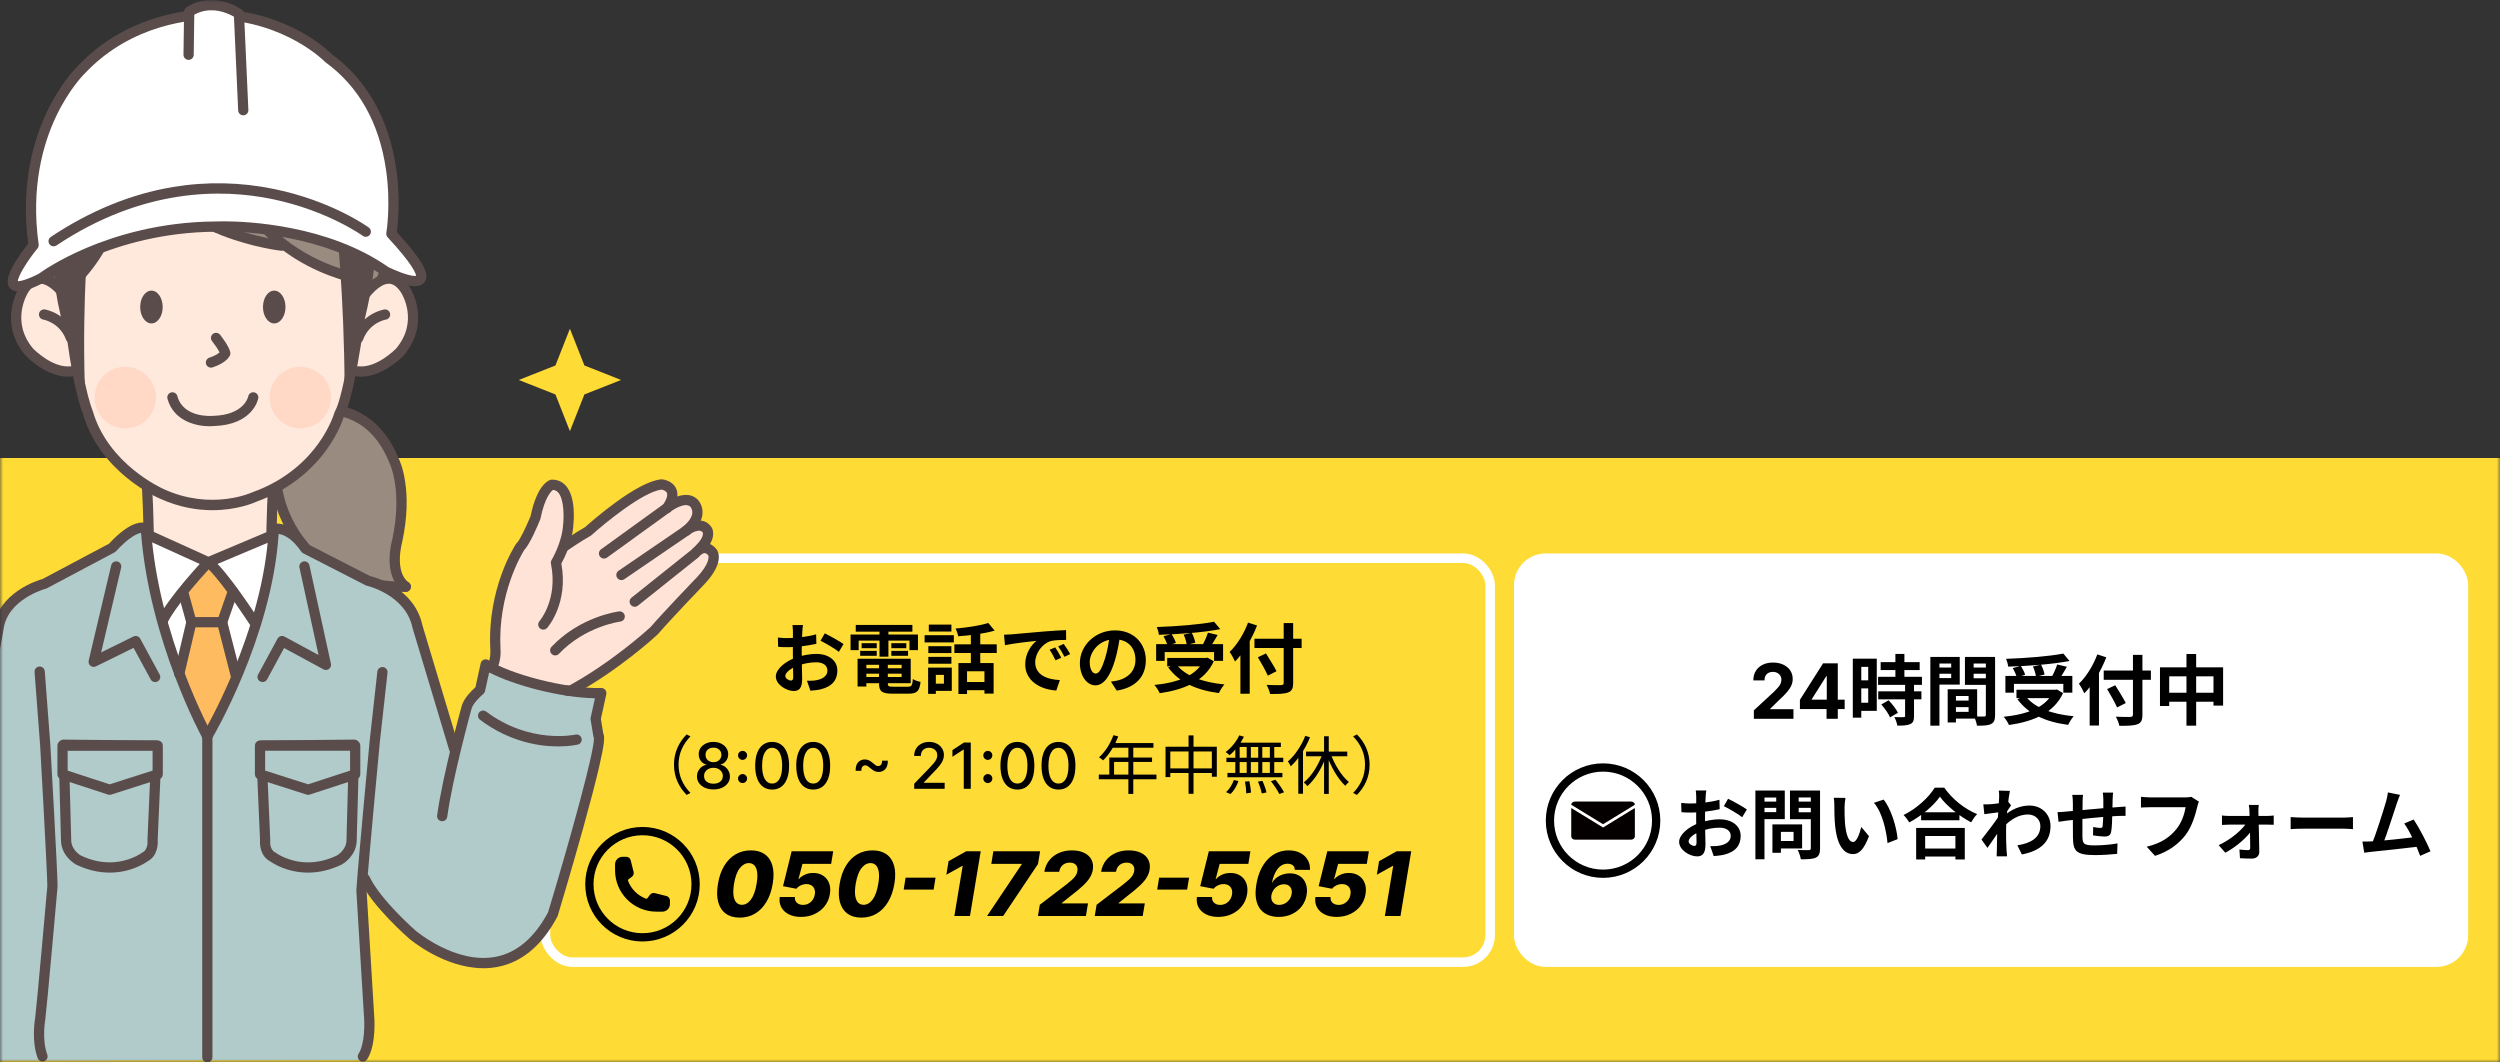 <svg width="393" height="167" viewBox="0 0 393 167" fill="none" xmlns="http://www.w3.org/2000/svg">
<rect x="0" y="0" width="393" height="167" fill="#333333" stroke="none"/>
<mask id="mask0_33_136" style="mask-type:alpha" maskUnits="userSpaceOnUse" x="0" y="0" width="393" height="167">
<rect width="393" height="167" fill="#D9D9D9"/>
</mask>
<g mask="url(#mask0_33_136)">
<rect y="72" width="393" height="95" fill="#FEDB35"/>
<rect x="85.75" y="87.75" width="148.5" height="63.5" rx="4.25" fill="#FEDB35" stroke="white" stroke-width="1.5"/>
<circle cx="101" cy="139" r="8.35" stroke="black" stroke-width="1.3"/>
<g clip-path="url(#clip0_33_136)">
<path d="M96.938 136.812C96.938 140.264 99.736 143.062 103.187 143.062H104.125C104.374 143.062 104.612 142.964 104.788 142.788C104.964 142.612 105.062 142.374 105.062 142.125V141.553C105.062 141.338 104.916 141.151 104.708 141.099L102.865 140.638C102.681 140.592 102.489 140.661 102.376 140.812L101.972 141.35C101.854 141.507 101.651 141.576 101.467 141.509C100.785 141.258 100.166 140.862 99.652 140.348C99.138 139.834 98.742 139.215 98.491 138.533C98.424 138.349 98.493 138.146 98.65 138.028L99.188 137.624C99.34 137.511 99.408 137.318 99.362 137.135L98.901 135.292C98.876 135.191 98.817 135.101 98.735 135.037C98.653 134.972 98.551 134.938 98.447 134.938H97.875C97.626 134.938 97.388 135.036 97.212 135.212C97.036 135.388 96.938 135.626 96.938 135.875V136.812Z" fill="black" stroke="black" stroke-width="0.5" stroke-linecap="round" stroke-linejoin="round"/>
</g>
<path d="M126.232 98.256C126.184 98.484 126.136 99 126.124 99.3C126.064 100.248 126.028 101.544 126.028 102.66C126.028 103.968 126.1 106.044 126.1 106.74C126.1 108.216 125.572 108.624 124.78 108.624C123.616 108.624 121.96 107.616 121.96 106.344C121.96 105.18 123.46 103.956 125.128 103.368C126.196 102.984 127.408 102.792 128.32 102.792C130.168 102.792 131.632 103.752 131.632 105.408C131.632 106.836 130.888 107.904 128.98 108.372C128.428 108.492 127.888 108.528 127.396 108.576L126.856 107.016C127.384 107.016 127.912 107.016 128.32 106.932C129.292 106.764 130.072 106.272 130.072 105.408C130.072 104.58 129.352 104.112 128.308 104.112C127.288 104.112 126.232 104.328 125.296 104.7C124.216 105.108 123.448 105.756 123.448 106.272C123.448 106.656 124.012 106.98 124.324 106.98C124.54 106.98 124.696 106.884 124.696 106.464C124.696 105.84 124.636 104.172 124.636 102.72C124.636 101.352 124.648 99.864 124.648 99.312C124.648 99.072 124.612 98.472 124.576 98.256H126.232ZM129.652 99.564C130.564 100.008 131.956 100.788 132.604 101.244L131.872 102.468C131.296 101.988 129.736 101.088 128.992 100.728L129.652 99.564ZM122.284 100.224C122.992 100.308 123.508 100.308 123.94 100.308C125.188 100.308 127.06 100.08 128.296 99.72L128.332 101.208C126.976 101.52 125.044 101.736 123.988 101.736C123.196 101.736 122.728 101.724 122.32 101.676L122.284 100.224ZM135.52 105.048H142.336V105.9H135.52V105.048ZM135.532 103.548H143.164V107.4H135.532V106.428H141.736V104.508H135.532V103.548ZM138.184 104.076H139.564V107.436C139.564 107.88 139.696 107.952 140.428 107.952C140.764 107.952 142.276 107.952 142.708 107.952C143.308 107.952 143.428 107.76 143.5 106.74C143.8 106.944 144.34 107.124 144.712 107.196C144.544 108.66 144.136 109.044 142.828 109.044C142.444 109.044 140.656 109.044 140.296 109.044C138.64 109.044 138.184 108.696 138.184 107.436V104.076ZM134.812 103.548H136.192V107.928H134.812V103.548ZM134.524 98.244H143.428V99.3H134.524V98.244ZM135.448 101.112H137.824V101.892H135.448V101.112ZM135.22 102.312H137.824V103.092H135.22V102.312ZM140.116 102.312H142.744V103.092H140.116V102.312ZM140.116 101.112H142.468V101.892H140.116V101.112ZM138.256 98.664H139.66V103.224H138.256V98.664ZM133.708 99.744H144.304V102.204H142.972V100.704H134.98V102.204H133.708V99.744ZM150.664 104.232H156.196V109.032H154.756V105.528H152.02V109.092H150.664V104.232ZM155.356 97.932L156.364 99.132C154.732 99.612 152.524 99.888 150.628 100.02C150.58 99.672 150.388 99.132 150.22 98.808C152.044 98.652 154.084 98.34 155.356 97.932ZM152.62 99.06H154.096V104.88H152.62V99.06ZM150.028 101.292H156.688V102.648H150.028V101.292ZM151.576 107.208H155.44V108.504H151.576V107.208ZM145.936 101.58H149.56V102.66H145.936V101.58ZM146.008 98.184H149.56V99.276H146.008V98.184ZM145.936 103.26H149.56V104.34H145.936V103.26ZM145.348 99.852H149.944V100.98H145.348V99.852ZM146.644 104.952H149.62V108.6H146.644V107.472H148.384V106.092H146.644V104.952ZM145.9 104.952H147.112V109.08H145.9V104.952ZM157.828 99.78C158.296 99.768 158.776 99.744 159.004 99.72C160 99.624 161.98 99.456 164.176 99.264C165.424 99.168 166.732 99.084 167.584 99.048L167.596 100.596C166.948 100.596 165.916 100.608 165.268 100.752C163.828 101.136 162.736 102.696 162.736 104.124C162.736 106.092 164.584 106.812 166.612 106.908L166.048 108.552C163.54 108.396 161.164 107.04 161.164 104.436C161.164 102.72 162.136 101.352 162.94 100.74C161.824 100.86 159.364 101.124 157.984 101.424L157.828 99.78ZM165.88 101.772C166.168 102.192 166.6 102.924 166.828 103.404L165.928 103.8C165.616 103.152 165.364 102.672 164.992 102.144L165.88 101.772ZM167.212 101.22C167.524 101.64 167.98 102.348 168.232 102.816L167.332 103.248C167.008 102.6 166.732 102.144 166.348 101.616L167.212 101.22ZM176.092 99.78C175.924 101.004 175.684 102.408 175.264 103.824C174.544 106.248 173.512 107.736 172.204 107.736C170.86 107.736 169.756 106.26 169.756 104.232C169.756 101.472 172.168 99.096 175.276 99.096C178.24 99.096 180.124 101.16 180.124 103.788C180.124 106.308 178.576 108.096 175.552 108.564L174.64 107.148C175.108 107.088 175.444 107.028 175.768 106.956C177.292 106.584 178.492 105.492 178.492 103.728C178.492 101.844 177.316 100.5 175.24 100.5C172.696 100.5 171.304 102.576 171.304 104.088C171.304 105.3 171.784 105.888 172.24 105.888C172.756 105.888 173.212 105.12 173.716 103.5C174.064 102.372 174.328 100.992 174.448 99.732L176.092 99.78ZM181.744 101.256H192.268V103.884H190.852V102.504H183.088V103.884H181.744V101.256ZM183.484 103.428H189.808V104.748H183.484V103.428ZM190.852 97.74L191.824 98.904C189.112 99.432 185.368 99.696 182.176 99.792C182.152 99.432 181.984 98.88 181.852 98.568C185.032 98.46 188.644 98.172 190.852 97.74ZM182.908 100.02L184.168 99.672C184.444 100.104 184.744 100.68 184.852 101.076L183.532 101.472C183.436 101.076 183.16 100.476 182.908 100.02ZM186.076 99.768L187.348 99.48C187.6 99.96 187.84 100.608 187.9 101.04L186.556 101.364C186.508 100.944 186.304 100.272 186.076 99.768ZM189.892 99.456L191.416 99.816C190.996 100.56 190.516 101.34 190.156 101.856L188.98 101.508C189.304 100.932 189.688 100.08 189.892 99.456ZM189.28 103.428H189.58L189.832 103.38L190.804 103.956C189.376 107.1 186.088 108.432 182.308 108.972C182.164 108.612 181.756 107.976 181.468 107.676C185.164 107.304 188.2 106.212 189.28 103.656V103.428ZM184.9 104.4C186.244 106.224 188.992 107.268 192.484 107.592C192.184 107.916 191.788 108.54 191.608 108.948C187.996 108.48 185.32 107.22 183.64 104.916L184.9 104.4ZM197.2 100.404H204.616V101.868H197.2V100.404ZM201.796 97.944H203.284V107.34C203.284 108.252 203.068 108.636 202.492 108.852C201.904 109.08 200.992 109.104 199.66 109.092C199.588 108.696 199.324 108.048 199.108 107.664C200.044 107.712 201.088 107.712 201.376 107.7C201.676 107.688 201.796 107.604 201.796 107.328V97.944ZM197.74 103.32L199.012 102.72C199.552 103.596 200.308 104.784 200.668 105.516L199.3 106.212C198.988 105.48 198.28 104.244 197.74 103.32ZM194.992 101.34L196.444 99.888L196.456 99.912V109.056H194.992V101.34ZM196.192 97.872L197.608 98.328C196.804 100.416 195.508 102.612 194.152 103.992C193.996 103.632 193.564 102.84 193.3 102.48C194.452 101.388 195.544 99.636 196.192 97.872Z" fill="black"/>
<path d="M105.95 120.2C105.95 118.25 106.74 116.67 107.94 115.45L108.54 115.76C107.38 116.95 106.67 118.42 106.67 120.2C106.67 121.99 107.38 123.46 108.54 124.65L107.94 124.96C106.74 123.74 105.95 122.16 105.95 120.2ZM112.157 124.099C111.648 124.099 111.198 124.012 110.808 123.837C110.419 123.661 110.115 123.42 109.895 123.112C109.675 122.804 109.566 122.454 109.568 122.061C109.566 121.753 109.629 121.47 109.756 121.212C109.887 120.952 110.063 120.735 110.286 120.562C110.508 120.387 110.757 120.276 111.031 120.229V120.186C110.669 120.098 110.379 119.904 110.161 119.604C109.943 119.303 109.836 118.957 109.838 118.567C109.836 118.195 109.934 117.864 110.133 117.572C110.334 117.279 110.61 117.048 110.96 116.88C111.311 116.712 111.71 116.628 112.157 116.628C112.6 116.628 112.995 116.713 113.343 116.884C113.693 117.052 113.969 117.282 114.17 117.576C114.372 117.867 114.473 118.197 114.476 118.567C114.473 118.957 114.362 119.303 114.142 119.604C113.922 119.904 113.635 120.098 113.283 120.186V120.229C113.555 120.276 113.8 120.387 114.018 120.562C114.238 120.735 114.413 120.952 114.543 121.212C114.676 121.47 114.743 121.753 114.746 122.061C114.743 122.454 114.632 122.804 114.412 123.112C114.192 123.42 113.886 123.661 113.496 123.837C113.107 124.012 112.661 124.099 112.157 124.099ZM112.157 123.201C112.458 123.201 112.718 123.151 112.938 123.052C113.158 122.95 113.329 122.809 113.45 122.629C113.57 122.447 113.632 122.234 113.634 121.99C113.632 121.737 113.566 121.513 113.435 121.319C113.308 121.125 113.134 120.972 112.913 120.861C112.693 120.75 112.441 120.694 112.157 120.694C111.871 120.694 111.616 120.75 111.393 120.861C111.171 120.972 110.996 121.125 110.868 121.319C110.74 121.513 110.677 121.737 110.68 121.99C110.677 122.234 110.735 122.447 110.854 122.629C110.974 122.809 111.146 122.95 111.369 123.052C111.591 123.151 111.854 123.201 112.157 123.201ZM112.157 119.817C112.398 119.817 112.613 119.768 112.8 119.671C112.987 119.574 113.134 119.439 113.24 119.266C113.349 119.094 113.405 118.891 113.407 118.659C113.405 118.432 113.35 118.233 113.244 118.062C113.139 117.892 112.994 117.761 112.807 117.668C112.62 117.574 112.403 117.526 112.157 117.526C111.906 117.526 111.686 117.574 111.496 117.668C111.309 117.761 111.164 117.892 111.06 118.062C110.955 118.233 110.905 118.432 110.907 118.659C110.905 118.891 110.957 119.094 111.063 119.266C111.17 119.439 111.317 119.574 111.504 119.671C111.693 119.768 111.911 119.817 112.157 119.817ZM116.732 123.098C116.538 123.098 116.371 123.029 116.231 122.892C116.091 122.752 116.021 122.584 116.021 122.388C116.021 122.194 116.091 122.028 116.231 121.891C116.371 121.751 116.538 121.681 116.732 121.681C116.926 121.681 117.093 121.751 117.232 121.891C117.372 122.028 117.442 122.194 117.442 122.388C117.442 122.518 117.409 122.638 117.343 122.746C117.279 122.853 117.193 122.938 117.087 123.002C116.98 123.066 116.862 123.098 116.732 123.098ZM116.732 119.455C116.538 119.455 116.371 119.386 116.231 119.249C116.091 119.109 116.021 118.941 116.021 118.744C116.021 118.55 116.091 118.384 116.231 118.247C116.371 118.107 116.538 118.038 116.732 118.038C116.926 118.038 117.093 118.107 117.232 118.247C117.372 118.384 117.442 118.55 117.442 118.744C117.442 118.875 117.409 118.994 117.343 119.103C117.279 119.21 117.193 119.295 117.087 119.359C116.98 119.423 116.862 119.455 116.732 119.455ZM121.382 124.121C120.821 124.118 120.341 123.97 119.944 123.677C119.546 123.383 119.242 122.956 119.031 122.395C118.82 121.834 118.715 121.158 118.715 120.367C118.715 119.579 118.82 118.905 119.031 118.347C119.244 117.788 119.55 117.362 119.947 117.068C120.347 116.775 120.826 116.628 121.382 116.628C121.938 116.628 122.415 116.776 122.813 117.072C123.211 117.365 123.515 117.791 123.726 118.35C123.939 118.906 124.045 119.579 124.045 120.367C124.045 121.16 123.94 121.837 123.729 122.398C123.519 122.957 123.214 123.384 122.817 123.68C122.419 123.974 121.941 124.121 121.382 124.121ZM121.382 123.173C121.874 123.173 122.259 122.932 122.536 122.452C122.815 121.971 122.955 121.276 122.955 120.367C122.955 119.763 122.891 119.253 122.763 118.837C122.638 118.418 122.457 118.1 122.22 117.885C121.986 117.667 121.706 117.558 121.382 117.558C120.892 117.558 120.507 117.8 120.228 118.283C119.948 118.766 119.808 119.46 119.805 120.367C119.805 120.973 119.868 121.486 119.993 121.905C120.121 122.321 120.302 122.638 120.537 122.853C120.771 123.066 121.053 123.173 121.382 123.173ZM127.837 124.121C127.276 124.118 126.797 123.97 126.399 123.677C126.001 123.383 125.697 122.956 125.486 122.395C125.275 121.834 125.17 121.158 125.17 120.367C125.17 119.579 125.275 118.905 125.486 118.347C125.699 117.788 126.005 117.362 126.402 117.068C126.802 116.775 127.281 116.628 127.837 116.628C128.393 116.628 128.87 116.776 129.268 117.072C129.666 117.365 129.97 117.791 130.181 118.35C130.394 118.906 130.5 119.579 130.5 120.367C130.5 121.16 130.395 121.837 130.184 122.398C129.974 122.957 129.669 123.384 129.272 123.68C128.874 123.974 128.396 124.121 127.837 124.121ZM127.837 123.173C128.329 123.173 128.714 122.932 128.991 122.452C129.27 121.971 129.41 121.276 129.41 120.367C129.41 119.763 129.346 119.253 129.218 118.837C129.093 118.418 128.912 118.1 128.675 117.885C128.441 117.667 128.161 117.558 127.837 117.558C127.347 117.558 126.962 117.8 126.683 118.283C126.404 118.766 126.263 119.46 126.26 120.367C126.26 120.973 126.323 121.486 126.449 121.905C126.576 122.321 126.757 122.638 126.992 122.853C127.226 123.066 127.508 123.173 127.837 123.173ZM134.51 121.166C134.5 120.757 134.56 120.42 134.691 120.158C134.823 119.895 135.001 119.701 135.223 119.575C135.446 119.447 135.691 119.384 135.958 119.384C136.195 119.384 136.414 119.434 136.615 119.536C136.817 119.636 137.046 119.799 137.304 120.026C137.465 120.166 137.597 120.268 137.699 120.332C137.8 120.393 137.914 120.424 138.039 120.424C138.231 120.424 138.384 120.353 138.498 120.211C138.614 120.067 138.669 119.853 138.664 119.572H139.563C139.572 119.984 139.511 120.321 139.378 120.584C139.248 120.847 139.07 121.041 138.846 121.166C138.623 121.292 138.379 121.354 138.114 121.354C137.875 121.354 137.655 121.304 137.453 121.202C137.252 121.098 137.024 120.934 136.768 120.712C136.602 120.567 136.47 120.465 136.37 120.406C136.271 120.345 136.158 120.314 136.033 120.314C135.851 120.314 135.699 120.38 135.578 120.513C135.46 120.643 135.403 120.861 135.408 121.166H134.51ZM143.713 124V123.205L146.174 120.655C146.437 120.378 146.654 120.135 146.824 119.927C146.997 119.716 147.126 119.516 147.211 119.327C147.296 119.137 147.339 118.936 147.339 118.723C147.339 118.482 147.282 118.273 147.169 118.098C147.055 117.92 146.9 117.784 146.703 117.69C146.507 117.593 146.285 117.544 146.039 117.544C145.779 117.544 145.552 117.597 145.357 117.704C145.163 117.81 145.014 117.961 144.91 118.155C144.806 118.349 144.754 118.576 144.754 118.837H143.706C143.706 118.394 143.808 118.007 144.012 117.675C144.215 117.344 144.494 117.087 144.85 116.905C145.205 116.72 145.608 116.628 146.061 116.628C146.517 116.628 146.92 116.719 147.268 116.901C147.618 117.081 147.892 117.327 148.088 117.64C148.285 117.95 148.383 118.3 148.383 118.691C148.383 118.961 148.332 119.225 148.23 119.483C148.131 119.741 147.957 120.029 147.708 120.346C147.46 120.661 147.114 121.043 146.671 121.493L145.226 123.006V123.059H148.5V124H143.713ZM152.605 116.727V124H151.504V117.828H151.462L149.722 118.964V117.913L151.536 116.727H152.605ZM155.286 123.098C155.092 123.098 154.925 123.029 154.786 122.892C154.646 122.752 154.576 122.584 154.576 122.388C154.576 122.194 154.646 122.028 154.786 121.891C154.925 121.751 155.092 121.681 155.286 121.681C155.481 121.681 155.647 121.751 155.787 121.891C155.927 122.028 155.997 122.194 155.997 122.388C155.997 122.518 155.963 122.638 155.897 122.746C155.833 122.853 155.748 122.938 155.642 123.002C155.535 123.066 155.417 123.098 155.286 123.098ZM155.286 119.455C155.092 119.455 154.925 119.386 154.786 119.249C154.646 119.109 154.576 118.941 154.576 118.744C154.576 118.55 154.646 118.384 154.786 118.247C154.925 118.107 155.092 118.038 155.286 118.038C155.481 118.038 155.647 118.107 155.787 118.247C155.927 118.384 155.997 118.55 155.997 118.744C155.997 118.875 155.963 118.994 155.897 119.103C155.833 119.21 155.748 119.295 155.642 119.359C155.535 119.423 155.417 119.455 155.286 119.455ZM159.937 124.121C159.376 124.118 158.896 123.97 158.498 123.677C158.101 123.383 157.796 122.956 157.586 122.395C157.375 121.834 157.27 121.158 157.27 120.367C157.27 119.579 157.375 118.905 157.586 118.347C157.799 117.788 158.104 117.362 158.502 117.068C158.902 116.775 159.38 116.628 159.937 116.628C160.493 116.628 160.97 116.776 161.368 117.072C161.765 117.365 162.07 117.791 162.28 118.35C162.493 118.906 162.6 119.579 162.6 120.367C162.6 121.16 162.495 121.837 162.284 122.398C162.073 122.957 161.769 123.384 161.371 123.68C160.974 123.974 160.495 124.121 159.937 124.121ZM159.937 123.173C160.429 123.173 160.814 122.932 161.091 122.452C161.37 121.971 161.51 121.276 161.51 120.367C161.51 119.763 161.446 119.253 161.318 118.837C161.193 118.418 161.011 118.1 160.775 117.885C160.54 117.667 160.261 117.558 159.937 117.558C159.447 117.558 159.062 117.8 158.782 118.283C158.503 118.766 158.362 119.46 158.36 120.367C158.36 120.973 158.423 121.486 158.548 121.905C158.676 122.321 158.857 122.638 159.091 122.853C159.326 123.066 159.608 123.173 159.937 123.173ZM166.392 124.121C165.831 124.118 165.351 123.97 164.953 123.677C164.556 123.383 164.252 122.956 164.041 122.395C163.83 121.834 163.725 121.158 163.725 120.367C163.725 119.579 163.83 118.905 164.041 118.347C164.254 117.788 164.559 117.362 164.957 117.068C165.357 116.775 165.835 116.628 166.392 116.628C166.948 116.628 167.425 116.776 167.823 117.072C168.221 117.365 168.525 117.791 168.735 118.35C168.949 118.906 169.055 119.579 169.055 120.367C169.055 121.16 168.95 121.837 168.739 122.398C168.528 122.957 168.224 123.384 167.826 123.68C167.429 123.974 166.95 124.121 166.392 124.121ZM166.392 123.173C166.884 123.173 167.269 122.932 167.546 122.452C167.825 121.971 167.965 121.276 167.965 120.367C167.965 119.763 167.901 119.253 167.773 118.837C167.648 118.418 167.467 118.1 167.23 117.885C166.995 117.667 166.716 117.558 166.392 117.558C165.902 117.558 165.517 117.8 165.238 118.283C164.958 118.766 164.817 119.46 164.815 120.367C164.815 120.973 164.878 121.486 165.003 121.905C165.131 122.321 165.312 122.638 165.547 122.853C165.781 123.066 166.063 123.173 166.392 123.173ZM175.032 115.57L175.782 115.76C175.232 117.24 174.342 118.63 173.412 119.53C173.262 119.4 172.952 119.15 172.762 119.05C173.712 118.22 174.542 116.92 175.032 115.57ZM174.872 116.81H181.322V117.54H174.512L174.872 116.81ZM174.382 119.08H181.102V119.78H175.132V122.15H174.382V119.08ZM172.732 121.77H181.792V122.5H172.732V121.77ZM177.382 117.19H178.152V124.81H177.382V117.19ZM183.222 117.39H191.282V122.1H190.502V118.13H183.972V122.15H183.222V117.39ZM183.622 120.79H190.952V121.52H183.622V120.79ZM186.842 115.6H187.622V124.79H186.842V115.6ZM194.812 115.6L195.542 115.81C194.992 116.94 194.132 118.02 193.292 118.72C193.152 118.58 192.852 118.34 192.672 118.22C193.522 117.59 194.342 116.61 194.812 115.6ZM194.462 116.75H201.352V117.43H194.212L194.462 116.75ZM192.792 119.12H201.732V119.8H192.792V119.12ZM192.952 121.51H201.592V122.19H192.952V121.51ZM195.982 116.98H196.632V121.84H195.982V116.98ZM194.192 116.98H194.872V121.87H194.192V116.98ZM197.792 116.98H198.432V121.87H197.792V116.98ZM199.622 116.98H200.312V121.87H199.622V116.98ZM195.712 122.87L196.402 122.8C196.532 123.39 196.642 124.15 196.652 124.61L195.912 124.72C195.912 124.25 195.832 123.47 195.712 122.87ZM197.752 122.87L198.452 122.75C198.722 123.32 198.992 124.1 199.092 124.57L198.352 124.73C198.262 124.25 198.012 123.47 197.752 122.87ZM199.792 122.81L200.492 122.57C200.992 123.17 201.582 124.01 201.852 124.55L201.102 124.82C200.862 124.29 200.292 123.43 199.792 122.81ZM193.962 122.61L194.682 122.79C194.422 123.54 193.962 124.34 193.432 124.82L192.722 124.52C193.242 124.1 193.712 123.34 193.962 122.61ZM208.142 115.74H208.882V124.81H208.142V115.74ZM205.312 118.15H211.792V118.89H205.312V118.15ZM209.142 118.39C209.742 120.13 210.902 122 212.042 122.93C211.872 123.07 211.612 123.33 211.482 123.53C210.312 122.46 209.182 120.48 208.532 118.57L209.142 118.39ZM207.922 118.4L208.562 118.6C207.912 120.58 206.752 122.51 205.522 123.58C205.382 123.4 205.132 123.13 204.952 123C206.162 122.06 207.322 120.19 207.922 118.4ZM205.192 115.67L205.932 115.9C205.232 117.65 204.112 119.35 202.912 120.46C202.832 120.28 202.592 119.88 202.462 119.7C203.562 118.74 204.582 117.24 205.192 115.67ZM204.092 118.33L204.832 117.59V117.6V124.78H204.092V118.33ZM215.302 120.2C215.302 122.16 214.512 123.74 213.312 124.96L212.712 124.65C213.872 123.46 214.582 121.99 214.582 120.2C214.582 118.42 213.872 116.95 212.712 115.76L213.312 115.45C214.512 116.67 215.302 118.25 215.302 120.2Z" fill="black"/>
<path d="M116.29 144.249C115.399 144.249 114.665 144.038 114.088 143.617C113.511 143.193 113.115 142.585 112.9 141.793C112.684 140.997 112.673 140.041 112.865 138.924C113.054 137.807 113.387 136.859 113.864 136.08C114.342 135.298 114.935 134.703 115.644 134.295C116.353 133.884 117.151 133.679 118.036 133.679C118.924 133.679 119.655 133.884 120.228 134.295C120.805 134.703 121.202 135.298 121.421 136.08C121.64 136.859 121.656 137.807 121.471 138.924C121.285 140.041 120.952 140.997 120.472 141.793C119.994 142.588 119.399 143.196 118.687 143.617C117.978 144.038 117.179 144.249 116.29 144.249ZM116.629 142.235C117.159 142.235 117.629 141.963 118.04 141.42C118.451 140.876 118.751 140.044 118.94 138.924C119.066 138.192 119.094 137.585 119.025 137.104C118.959 136.624 118.811 136.266 118.582 136.031C118.357 135.795 118.069 135.678 117.717 135.678C117.187 135.678 116.713 135.944 116.295 136.478C115.878 137.008 115.576 137.824 115.391 138.924C115.268 139.673 115.241 140.293 115.311 140.783C115.381 141.271 115.53 141.635 115.759 141.877C115.987 142.116 116.277 142.235 116.629 142.235ZM125.918 144.139C125.179 144.139 124.542 144.005 124.009 143.737C123.475 143.468 123.081 143.098 122.826 142.628C122.57 142.157 122.486 141.617 122.572 141.007H124.958C124.915 141.378 125.016 141.678 125.262 141.907C125.51 142.136 125.832 142.25 126.226 142.25C126.541 142.25 126.828 142.182 127.086 142.046C127.348 141.91 127.567 141.72 127.743 141.474C127.918 141.229 128.033 140.944 128.086 140.619C128.142 140.291 128.122 140.004 128.026 139.759C127.93 139.511 127.772 139.318 127.554 139.183C127.335 139.047 127.07 138.979 126.758 138.979C126.46 138.979 126.168 139.045 125.883 139.178C125.601 139.307 125.373 139.486 125.197 139.714L123.089 139.307L124.446 133.818H130.979L130.656 135.802H126.147L125.515 138.203H125.575C125.79 137.921 126.102 137.689 126.51 137.507C126.917 137.321 127.361 137.229 127.842 137.229C128.452 137.229 128.971 137.371 129.398 137.656C129.829 137.938 130.141 138.331 130.333 138.835C130.525 139.335 130.566 139.907 130.457 140.55C130.348 141.249 130.084 141.869 129.667 142.409C129.252 142.946 128.722 143.369 128.076 143.677C127.433 143.985 126.713 144.139 125.918 144.139ZM135.417 144.249C134.526 144.249 133.792 144.038 133.215 143.617C132.638 143.193 132.242 142.585 132.027 141.793C131.811 140.997 131.8 140.041 131.992 138.924C132.181 137.807 132.514 136.859 132.991 136.08C133.469 135.298 134.062 134.703 134.771 134.295C135.48 133.884 136.278 133.679 137.162 133.679C138.051 133.679 138.782 133.884 139.355 134.295C139.932 134.703 140.329 135.298 140.548 136.08C140.767 136.859 140.783 137.807 140.598 138.924C140.412 140.041 140.079 140.997 139.599 141.793C139.121 142.588 138.526 143.196 137.814 143.617C137.104 144.038 136.306 144.249 135.417 144.249ZM135.756 142.235C136.286 142.235 136.756 141.963 137.167 141.42C137.578 140.876 137.878 140.044 138.067 138.924C138.193 138.192 138.221 137.585 138.152 137.104C138.086 136.624 137.938 136.266 137.709 136.031C137.484 135.795 137.196 135.678 136.844 135.678C136.314 135.678 135.84 135.944 135.422 136.478C135.005 137.008 134.703 137.824 134.518 138.924C134.395 139.673 134.368 140.293 134.438 140.783C134.508 141.271 134.657 141.635 134.885 141.877C135.114 142.116 135.404 142.235 135.756 142.235ZM147.068 137.974L146.765 139.844H142.057L142.36 137.974H147.068ZM154.169 133.818L152.479 144H150.023L151.335 136.115H151.276L148.765 137.507L149.113 135.379L151.887 133.818H154.169ZM155.162 144L160.616 135.866L160.636 135.802H155.833L156.156 133.818H163.504L163.176 135.817L157.693 144H155.162ZM163.165 144L163.458 142.23L167.714 138.979C168.036 138.727 168.311 138.495 168.539 138.283C168.771 138.071 168.957 137.858 169.096 137.646C169.235 137.434 169.325 137.202 169.365 136.95C169.411 136.669 169.39 136.427 169.3 136.224C169.211 136.022 169.068 135.868 168.873 135.762C168.677 135.653 168.442 135.598 168.167 135.598C167.885 135.598 167.626 135.656 167.391 135.772C167.156 135.885 166.96 136.05 166.804 136.269C166.652 136.485 166.551 136.745 166.501 137.05H164.164C164.28 136.357 164.537 135.759 164.935 135.255C165.333 134.751 165.837 134.363 166.446 134.092C167.056 133.817 167.737 133.679 168.49 133.679C169.259 133.679 169.907 133.808 170.434 134.067C170.964 134.325 171.347 134.687 171.582 135.151C171.821 135.611 171.889 136.147 171.786 136.756C171.72 137.144 171.575 137.529 171.353 137.91C171.135 138.288 170.785 138.709 170.304 139.173C169.824 139.633 169.163 140.185 168.321 140.828L166.919 141.952L166.904 142.016H171.035L170.702 144H163.165ZM172.093 144L172.386 142.23L176.642 138.979C176.963 138.727 177.238 138.495 177.467 138.283C177.699 138.071 177.885 137.858 178.024 137.646C178.163 137.434 178.253 137.202 178.292 136.95C178.339 136.669 178.317 136.427 178.228 136.224C178.138 136.022 177.996 135.868 177.8 135.762C177.605 135.653 177.369 135.598 177.094 135.598C176.813 135.598 176.554 135.656 176.319 135.772C176.083 135.885 175.888 136.05 175.732 136.269C175.58 136.485 175.479 136.745 175.429 137.05H173.092C173.208 136.357 173.465 135.759 173.863 135.255C174.26 134.751 174.764 134.363 175.374 134.092C175.984 133.817 176.665 133.679 177.417 133.679C178.186 133.679 178.834 133.808 179.361 134.067C179.892 134.325 180.274 134.687 180.51 135.151C180.748 135.611 180.816 136.147 180.714 136.756C180.647 137.144 180.503 137.529 180.281 137.91C180.062 138.288 179.713 138.709 179.232 139.173C178.751 139.633 178.09 140.185 177.248 140.828L175.846 141.952L175.831 142.016H179.963L179.63 144H172.093ZM186.922 137.974L186.619 139.844H181.911L182.214 137.974H186.922ZM191.502 144.139C190.763 144.139 190.126 144.005 189.593 143.737C189.059 143.468 188.665 143.098 188.41 142.628C188.154 142.157 188.07 141.617 188.156 141.007H190.542C190.499 141.378 190.6 141.678 190.846 141.907C191.094 142.136 191.416 142.25 191.81 142.25C192.125 142.25 192.412 142.182 192.67 142.046C192.932 141.91 193.151 141.72 193.327 141.474C193.502 141.229 193.617 140.944 193.67 140.619C193.726 140.291 193.706 140.004 193.61 139.759C193.514 139.511 193.356 139.318 193.138 139.183C192.919 139.047 192.654 138.979 192.342 138.979C192.044 138.979 191.752 139.045 191.467 139.178C191.185 139.307 190.957 139.486 190.781 139.714L188.673 139.307L190.03 133.818H196.563L196.24 135.802H191.731L191.099 138.203H191.159C191.374 137.921 191.686 137.689 192.094 137.507C192.501 137.321 192.945 137.229 193.426 137.229C194.036 137.229 194.555 137.371 194.982 137.656C195.413 137.938 195.724 138.331 195.917 138.835C196.109 139.335 196.15 139.907 196.041 140.55C195.932 141.249 195.668 141.869 195.251 142.409C194.836 142.946 194.306 143.369 193.66 143.677C193.017 143.985 192.297 144.139 191.502 144.139ZM200.996 144.139C200.423 144.139 199.891 144.045 199.401 143.856C198.91 143.667 198.494 143.369 198.153 142.961C197.815 142.55 197.583 142.015 197.457 141.355C197.334 140.696 197.352 139.897 197.511 138.959C197.651 138.13 197.873 137.391 198.178 136.741C198.482 136.089 198.855 135.535 199.296 135.081C199.737 134.624 200.234 134.276 200.788 134.037C201.341 133.798 201.936 133.679 202.572 133.679C203.292 133.679 203.906 133.815 204.417 134.087C204.927 134.358 205.313 134.726 205.575 135.19C205.84 135.654 205.958 136.173 205.928 136.746H203.542C203.539 136.418 203.433 136.175 203.224 136.016C203.015 135.857 202.748 135.777 202.423 135.777C201.784 135.777 201.252 136.055 200.827 136.612C200.403 137.169 200.107 137.906 199.938 138.825L200.017 138.7C200.209 138.395 200.45 138.138 200.738 137.93C201.026 137.721 201.343 137.562 201.688 137.452C202.036 137.343 202.393 137.288 202.761 137.288C203.388 137.288 203.918 137.436 204.352 137.731C204.786 138.022 205.096 138.424 205.282 138.934C205.471 139.444 205.511 140.023 205.401 140.669C205.289 141.362 205.027 141.968 204.616 142.489C204.208 143.009 203.693 143.415 203.07 143.707C202.446 143.995 201.755 144.139 200.996 144.139ZM201.086 142.25C201.407 142.25 201.707 142.174 201.986 142.021C202.268 141.869 202.503 141.66 202.692 141.395C202.884 141.13 203.003 140.83 203.05 140.495C203.096 140.207 203.075 139.951 202.985 139.729C202.899 139.504 202.756 139.327 202.558 139.197C202.362 139.068 202.12 139.004 201.832 139.004C201.593 139.004 201.364 139.048 201.146 139.138C200.927 139.227 200.726 139.352 200.544 139.511C200.365 139.67 200.216 139.855 200.097 140.067C199.977 140.28 199.898 140.508 199.858 140.754C199.815 141.049 199.838 141.309 199.928 141.534C200.017 141.756 200.161 141.932 200.36 142.061C200.559 142.187 200.801 142.25 201.086 142.25ZM210.123 144.139C209.384 144.139 208.748 144.005 208.214 143.737C207.68 143.468 207.286 143.098 207.031 142.628C206.776 142.157 206.691 141.617 206.777 141.007H209.164C209.12 141.378 209.222 141.678 209.467 141.907C209.715 142.136 210.037 142.25 210.431 142.25C210.746 142.25 211.033 142.182 211.291 142.046C211.553 141.91 211.772 141.72 211.948 141.474C212.123 141.229 212.238 140.944 212.291 140.619C212.347 140.291 212.327 140.004 212.231 139.759C212.135 139.511 211.977 139.318 211.759 139.183C211.54 139.047 211.275 138.979 210.963 138.979C210.665 138.979 210.373 139.045 210.088 139.178C209.807 139.307 209.578 139.486 209.402 139.714L207.294 139.307L208.651 133.818H215.184L214.861 135.802H210.352L209.72 138.203H209.78C209.995 137.921 210.307 137.689 210.715 137.507C211.122 137.321 211.566 137.229 212.047 137.229C212.657 137.229 213.176 137.371 213.603 137.656C214.034 137.938 214.346 138.331 214.538 138.835C214.73 139.335 214.771 139.907 214.662 140.55C214.553 141.249 214.289 141.869 213.872 142.409C213.457 142.946 212.927 143.369 212.281 143.677C211.638 143.985 210.919 144.139 210.123 144.139ZM221.845 133.818L220.154 144H217.699L219.011 136.115H218.951L216.441 137.507L216.789 135.379L219.563 133.818H221.845Z" fill="black"/>
<g clip-path="url(#clip1_33_136)">
<path d="M46.512 65.008C46.512 65.008 55.686 60.529 61.316 70.841C61.316 70.841 64.533 74.869 62.281 86.953C62.281 86.953 61.477 89.961 63.885 92.399C63.885 92.399 59.385 93.559 51.986 89.531C51.986 89.531 42.764 84.697 42.603 72.452C42.603 72.452 43.938 67.264 46.512 65.008Z" fill="#9A8B81"/>
<path d="M63.788 93.037C64.037 93.037 64.283 92.921 64.441 92.702C64.7 92.341 64.619 91.837 64.259 91.577C61.936 89.9 63.199 85.29 63.214 85.245C63.218 85.227 63.223 85.208 63.228 85.189C64.97 77.099 62.934 72.611 62.692 72.12C60.312 66.231 56.316 64.32 53.382 63.753C50.212 63.142 47.627 63.93 47.519 63.964C47.094 64.096 46.858 64.547 46.99 64.973C47.122 65.396 47.572 65.633 47.995 65.503C48.026 65.493 50.36 64.794 53.139 65.348C56.813 66.079 59.53 68.57 61.212 72.753C61.222 72.777 61.233 72.8 61.245 72.823C61.264 72.861 63.326 77.055 61.661 84.823C61.521 85.319 60.135 90.586 63.32 92.884C63.461 92.987 63.627 93.035 63.789 93.035L63.788 93.037Z" fill="#5B4C4C"/>
<path d="M63.172 93.048C63.543 93.048 63.773 93.038 63.828 93.035C64.272 93.014 64.615 92.636 64.592 92.191C64.571 91.746 64.197 91.403 63.751 91.426C63.664 91.429 54.957 91.785 49.967 87.014C49.954 87.001 49.941 86.99 49.927 86.979C49.869 86.93 44.056 81.945 44.157 73.859C44.162 73.414 43.806 73.048 43.363 73.043C43.359 73.043 43.356 73.043 43.353 73.043C42.914 73.043 42.555 73.398 42.549 73.839C42.441 82.543 48.397 87.792 48.875 88.198C53.588 92.689 60.934 93.05 63.172 93.05V93.048Z" fill="#5B4C4C"/>
<path d="M42.663 75.984C42.663 75.984 42.362 82.081 42.449 86.779L47.244 88.255C47.244 88.255 46.834 98.533 33.649 99.039C33.649 99.039 21.129 99.158 18.448 88.094C18.448 88.094 21.022 87.557 23.467 86.616C23.467 86.616 23.488 80.307 23.359 75.874C23.359 75.874 40.731 76.304 42.661 75.982L42.663 75.984Z" fill="#FFE8DC"/>
<path d="M42.663 87.504H42.668C43.112 87.501 43.471 87.138 43.467 86.694C43.438 81.494 43.741 76.617 43.742 76.569C43.77 76.124 43.434 75.742 42.989 75.715C42.546 75.687 42.164 76.024 42.137 76.469C42.134 76.519 41.828 81.446 41.859 86.703C41.862 87.146 42.221 87.504 42.663 87.504Z" fill="#5B4C4C"/>
<path d="M23.384 87.504C23.827 87.504 24.186 87.146 24.189 86.703C24.219 81.446 23.914 76.517 23.91 76.469C23.883 76.024 23.503 75.689 23.058 75.715C22.614 75.742 22.278 76.126 22.305 76.569C22.308 76.617 22.611 81.493 22.58 86.694C22.577 87.138 22.936 87.501 23.38 87.504H23.384Z" fill="#5B4C4C"/>
<path d="M43.084 14.287C43.084 14.287 34.13 6.123 22.226 12.461C22.226 12.461 8.018 19.873 7.375 30.615C7.375 30.615 4.211 43.29 11.771 48.338C11.771 48.338 21.744 62.839 33.969 61.014C33.969 61.014 51.341 62.839 58.419 46.943C58.419 46.943 62.709 42.539 60.349 30.186C60.349 30.186 56.167 14.182 43.084 14.288V14.287Z" fill="#9A8B81"/>
<path d="M10.482 43.134C10.767 57.099 14.151 65.09 14.151 65.09C15.81 74.071 26.215 77.711 26.215 77.711C33.829 81.041 40.56 77.924 40.56 77.924C51.462 73.52 53.669 64.768 53.669 64.768C55.615 58.109 57.291 42.006 57.291 42.006C57.291 42.006 56.326 33.414 49.57 27.183C49.57 27.183 35.468 17.73 21.742 26.216C21.742 26.216 10.215 30.032 10.482 43.134Z" fill="#FFE8DC"/>
<path d="M55.649 58.442C58.974 58.764 62.604 55.386 62.604 55.386C66.678 50.552 63.461 45.611 63.461 45.611C60.458 40.991 56.826 46.953 56.826 46.953L55.649 58.442Z" fill="#FFE8DC"/>
<path d="M11.603 58.238C8.6 58.668 4.658 55.342 4.658 55.342C0.583 50.509 3.8 45.567 3.8 45.567C6.803 40.948 10.436 46.909 10.436 46.909L11.605 58.238H11.603Z" fill="#FFE8DC"/>
<path d="M20.886 21.914C20.886 21.914 19.886 38.516 10.127 45.283C10.127 45.283 7.767 40.664 10.162 30.077C10.162 30.077 16.061 19.979 20.886 21.913V21.914Z" fill="#9A8B81"/>
<path d="M57.31 43.995C57.31 43.995 49.089 43.289 43.781 38.133C43.781 38.133 28.713 38.347 22.279 24.706C22.279 24.706 23.513 17.348 37.025 18.154C37.025 18.154 50.376 21.215 55.362 32.01C55.362 32.01 59.24 40.933 57.31 43.995Z" fill="#9A8B81"/>
<path d="M10.674 59.216C10.849 59.216 11.024 59.208 11.201 59.19C11.644 59.146 11.967 58.753 11.925 58.31C11.882 57.867 11.489 57.543 11.047 57.585C8.264 57.854 5.42 55.017 5.193 54.785C1.572 50.465 4.383 46.034 4.412 45.991C5.01 45.069 5.658 44.602 6.339 44.602H6.347C7.801 44.608 9.408 46.622 9.856 47.327C10.096 47.702 10.592 47.812 10.966 47.573C11.341 47.335 11.45 46.835 11.213 46.461C10.987 46.107 8.938 43.004 6.355 42.992H6.339C5.081 42.992 3.98 43.706 3.065 45.113C3.028 45.169 2.164 46.514 1.846 48.499C1.55 50.344 1.68 53.117 3.982 55.847C3.992 55.858 4.003 55.869 4.013 55.88C4.148 56.024 7.21 59.214 10.674 59.214V59.216Z" fill="#5B4C4C"/>
<path d="M11.151 53.957C11.243 53.957 11.336 53.941 11.428 53.907C11.845 53.754 12.059 53.291 11.906 52.872C10.579 49.247 7.197 48.67 7.054 48.648C6.614 48.578 6.203 48.878 6.134 49.318C6.065 49.756 6.363 50.167 6.799 50.24C6.913 50.259 9.403 50.717 10.395 53.428C10.514 53.754 10.823 53.957 11.15 53.957H11.151Z" fill="#5B4C4C"/>
<path d="M56.791 59.216C60.252 59.216 63.317 56.024 63.452 55.882C63.463 55.871 63.473 55.86 63.482 55.848C65.784 53.117 65.915 50.346 65.618 48.501C65.3 46.516 64.436 45.171 64.399 45.114C63.481 43.701 62.371 42.994 61.11 42.994C58.526 43.007 56.477 46.11 56.252 46.463C56.014 46.839 56.123 47.336 56.498 47.575C56.873 47.813 57.37 47.704 57.608 47.328C58.092 46.571 59.665 44.608 61.119 44.604H61.124C61.803 44.604 62.451 45.071 63.051 45.993C63.167 46.173 65.869 50.494 62.27 54.787C62.047 55.014 59.204 57.856 56.416 57.587C55.974 57.542 55.581 57.869 55.538 58.312C55.494 58.755 55.819 59.148 56.262 59.192C56.438 59.209 56.615 59.218 56.789 59.218L56.791 59.216Z" fill="#5B4C4C"/>
<path d="M56.313 53.957C56.641 53.957 56.949 53.754 57.068 53.428C58.062 50.712 60.56 50.257 60.664 50.24C61.1 50.165 61.398 49.751 61.325 49.315C61.253 48.878 60.846 48.58 60.408 48.649C60.265 48.672 56.884 49.249 55.557 52.874C55.404 53.291 55.618 53.755 56.035 53.908C56.127 53.942 56.22 53.958 56.312 53.958L56.313 53.957Z" fill="#5B4C4C"/>
<path d="M33.391 80.202C37.253 80.202 39.919 79.047 40.306 78.869C46.089 76.788 49.531 73.228 51.401 70.607C53.233 68.039 53.95 65.873 54.096 65.385C56.069 61.719 57.93 45.556 58.008 44.864C58.058 44.423 57.742 44.023 57.301 43.972C56.858 43.922 56.461 44.239 56.41 44.681C55.877 49.34 54.166 62.016 52.65 64.673C52.617 64.733 52.591 64.795 52.573 64.86C52.567 64.881 51.943 67.091 50.049 69.727C48.311 72.147 45.109 75.436 39.727 77.365C39.702 77.374 39.678 77.384 39.653 77.395C39.592 77.424 33.277 80.321 25.775 76.905C25.768 76.902 25.762 76.9 25.757 76.897C25.67 76.86 16.987 73.059 14.555 64.528C14.546 64.491 14.531 64.455 14.517 64.421C14.497 64.38 12.538 59.765 11.287 45.106C11.248 44.663 10.855 44.334 10.416 44.371C9.974 44.41 9.646 44.8 9.683 45.243C10.905 59.554 12.774 64.425 13.022 65.021C15.67 74.203 24.61 78.159 25.119 78.376C28.162 79.76 31.006 80.202 33.391 80.202Z" fill="#5B4C4C"/>
<path d="M42.386 62.496C42.386 65.166 44.547 67.33 47.212 67.33C49.877 67.33 52.038 65.166 52.038 62.496C52.038 59.826 49.877 57.663 47.212 57.663C44.547 57.663 42.386 59.826 42.386 62.496Z" fill="#FFD9C5"/>
<path d="M14.879 62.496C14.879 65.166 17.039 67.33 19.704 67.33C22.369 67.33 24.53 65.166 24.53 62.496C24.53 59.826 22.369 57.663 19.704 57.663C17.039 57.663 14.879 59.826 14.879 62.496Z" fill="#FFD9C5"/>
<path d="M32.944 67.006C33.174 67.006 33.388 66.996 33.584 66.979C39.772 66.79 40.57 62.783 40.601 62.612C40.68 62.174 40.39 61.755 39.954 61.676C39.52 61.597 39.103 61.884 39.021 62.317C38.992 62.454 38.347 65.232 33.515 65.371C33.499 65.371 33.481 65.371 33.465 65.374C33.277 65.39 28.815 65.736 27.88 62.261C27.765 61.831 27.324 61.578 26.894 61.692C26.465 61.808 26.211 62.25 26.327 62.68C27.255 66.134 30.75 67.008 32.944 67.008V67.006Z" fill="#5B4C4C"/>
<path d="M33.163 57.798C33.247 57.798 33.334 57.785 33.417 57.756C35.592 57.029 36.084 56.034 36.161 55.84C36.219 55.695 36.234 55.536 36.203 55.383C36.013 54.434 34.829 52.916 34.595 52.621C34.316 52.273 33.811 52.218 33.464 52.495C33.116 52.772 33.06 53.28 33.338 53.628C33.782 54.184 34.284 54.923 34.509 55.394C34.287 55.597 33.819 55.924 32.907 56.228C32.486 56.369 32.257 56.826 32.399 57.247C32.511 57.585 32.825 57.798 33.161 57.798H33.163Z" fill="#5B4C4C"/>
<path d="M43.108 50.842C42.131 50.842 41.339 49.688 41.339 48.264C41.339 46.84 42.131 45.686 43.108 45.686C44.086 45.686 44.878 46.84 44.878 48.264C44.878 49.688 44.086 50.842 43.108 50.842Z" fill="#5B4C4C"/>
<path d="M23.806 50.842C22.829 50.842 22.037 49.688 22.037 48.264C22.037 46.84 22.829 45.686 23.806 45.686C24.783 45.686 25.575 46.84 25.575 48.264C25.575 49.688 24.783 50.842 23.806 50.842Z" fill="#5B4C4C"/>
<path d="M19.796 36.66C20.085 36.66 20.365 36.504 20.509 36.228C21.133 35.036 21.895 34.327 22.777 34.118C24.06 33.813 25.267 34.648 25.278 34.656C25.638 34.915 26.142 34.833 26.401 34.472C26.66 34.111 26.578 33.607 26.217 33.347C26.145 33.296 24.417 32.073 22.407 32.55C21.052 32.871 19.934 33.857 19.085 35.481C18.879 35.876 19.03 36.362 19.424 36.568C19.543 36.631 19.672 36.66 19.797 36.66H19.796Z" fill="#5B4C4C"/>
<path d="M57.312 44.8C57.711 44.8 58.057 44.504 58.108 44.098C58.164 43.656 57.854 43.253 57.413 43.195C57.375 43.191 53.485 42.662 49.023 40.316C43.086 37.195 38.999 32.505 36.874 26.376C36.727 25.955 36.27 25.733 35.851 25.88C35.431 26.026 35.209 26.485 35.355 26.904C38.183 35.06 43.974 39.491 48.331 41.771C53.04 44.234 57.042 44.771 57.209 44.794C57.244 44.798 57.278 44.8 57.312 44.8Z" fill="#5B4C4C"/>
<path d="M44.265 39.422C44.669 39.422 45.016 39.117 45.063 38.706C45.113 38.265 44.796 37.865 44.353 37.816C44.188 37.796 27.677 35.801 23.564 25.272C23.402 24.858 22.936 24.653 22.522 24.816C22.109 24.979 21.904 25.446 22.067 25.86C23.926 30.621 28.356 34.477 34.877 37.011C39.737 38.9 43.995 39.398 44.173 39.417C44.204 39.42 44.234 39.422 44.265 39.422Z" fill="#5B4C4C"/>
<path d="M11.092 45.551C11.274 45.551 11.457 45.49 11.608 45.362C18.385 39.668 21.23 27.547 21.348 27.035C21.448 26.601 21.177 26.169 20.745 26.07C20.312 25.97 19.881 26.24 19.781 26.674C19.754 26.795 16.937 38.784 10.575 44.128C10.235 44.413 10.191 44.922 10.476 45.263C10.635 45.453 10.863 45.551 11.092 45.551Z" fill="#5B4C4C"/>
<path d="M60.099 44.478C60.41 44.478 60.706 44.296 60.838 43.991C60.888 43.874 62.08 41.059 62.181 36.796C62.274 32.874 61.417 26.932 56.807 20.888C56.575 20.591 51.206 13.831 45.135 13.323C44.696 13.286 44.303 13.617 44.267 14.06C44.23 14.503 44.559 14.893 45.002 14.93C50.371 15.378 55.484 21.811 55.534 21.876C58.985 26.398 60.682 31.385 60.574 36.686C60.494 40.656 59.371 43.328 59.359 43.355C59.186 43.764 59.374 44.238 59.781 44.412C59.884 44.457 59.992 44.478 60.098 44.478H60.099Z" fill="#5B4C4C"/>
<path d="M7.751 44.094C7.857 44.094 7.963 44.073 8.066 44.03C8.475 43.856 8.664 43.382 8.491 42.973C6.728 38.837 7.731 32.202 7.741 32.134C8.56 26.182 11.56 21.07 16.662 16.926C20.483 13.823 24.079 12.477 24.115 12.464C32.756 9.161 38.532 11.847 41.209 13.742C41.419 13.892 41.979 14.288 42.468 13.784C42.648 13.597 42.857 13.154 42.495 12.674C42.388 12.53 42.24 12.434 42.081 12.386C39.119 10.309 32.822 7.413 23.552 10.956C23.404 11.011 19.677 12.406 15.65 15.676C10.297 20.023 7.012 25.633 6.152 31.901C6.108 32.176 5.068 39.042 7.012 43.605C7.143 43.911 7.44 44.094 7.752 44.094H7.751Z" fill="#5B4C4C"/>
<path d="M54.163 60.761C54.163 60.761 59.768 45.398 58.848 37.334C58.848 37.334 57.468 35.951 52.868 35.03C52.868 35.03 54.121 46.54 54.163 60.761Z" fill="#5B4C4C"/>
<path d="M13.337 60.761C13.337 60.761 7.177 47.256 8.703 38.716C8.703 38.716 10.601 35.742 13.994 35.721C13.994 35.721 12.884 46.548 13.337 60.761Z" fill="#5B4C4C"/>
<path d="M61.523 36.747C61.523 36.747 64.669 18.616 51.642 9.14C51.642 9.14 45.417 2.663 34.179 2.246C34.179 2.246 21.814 1.389 12.797 10.942C12.797 10.942 2.723 20.514 5.283 38.526C5.283 38.526 -2.849 48.454 6.511 43.732C6.511 43.732 17.102 35.737 33.832 35.624C33.832 35.624 49.417 34.799 60.65 42.689C60.65 42.689 72.571 48.656 61.523 36.747Z" fill="white"/>
<path d="M2.872 45.812C3.75 45.812 5.06 45.367 6.874 44.452C6.918 44.431 6.958 44.405 6.997 44.376C7.099 44.299 17.594 36.541 33.838 36.43C33.851 36.43 33.862 36.43 33.875 36.43C33.88 36.43 34.336 36.406 35.129 36.406C38.688 36.406 51.018 36.907 60.19 43.35C60.222 43.373 60.257 43.394 60.293 43.411C60.616 43.572 63.498 44.992 65.237 44.992C66.338 44.992 66.749 44.425 66.897 44.086C67.309 43.139 67.039 41.557 62.379 36.488C62.553 35.239 62.984 31.253 62.266 26.382C61.136 18.708 57.647 12.537 52.171 8.53C51.497 7.852 45.233 1.856 34.223 1.444C34.155 1.439 33.858 1.423 33.378 1.423C30.401 1.423 20.082 2.067 12.227 10.375C11.978 10.616 9.522 13.057 7.355 17.635C5.327 21.919 3.191 28.963 4.442 38.294C4.1 38.729 3.416 39.62 2.766 40.614C1.375 42.744 0.94 44.088 1.357 44.969C1.505 45.283 1.901 45.812 2.872 45.812ZM6.088 43.044C4.083 44.049 3.212 44.201 2.871 44.201C2.845 44.201 2.822 44.201 2.805 44.199C2.805 43.466 4.222 41.094 5.906 39.038C6.049 38.864 6.112 38.637 6.08 38.413C4.79 29.344 6.832 22.522 8.772 18.395C10.88 13.916 13.326 11.549 13.35 11.525C13.36 11.515 13.371 11.506 13.381 11.495C20.795 3.641 30.56 3.032 33.377 3.032C33.853 3.032 34.121 3.05 34.125 3.05C34.133 3.05 34.142 3.05 34.151 3.05C44.939 3.451 51.003 9.635 51.063 9.698C51.095 9.732 51.132 9.764 51.169 9.791C56.39 13.589 59.588 19.249 60.672 26.614C61.486 32.139 60.738 36.565 60.73 36.609C60.687 36.857 60.762 37.111 60.933 37.295C64.912 41.584 65.371 43.002 65.411 43.366C65.369 43.373 65.311 43.377 65.234 43.377C64.106 43.377 61.89 42.403 61.062 41.993C51.51 35.312 38.801 34.791 35.127 34.791C34.371 34.791 33.908 34.81 33.808 34.815C25.041 34.878 17.97 37.111 13.582 38.975C9.142 40.861 6.522 42.72 6.086 43.041L6.088 43.044Z" fill="#5B4C4C"/>
<path d="M38.352 21.421L37.63 2.016C37.63 2.016 34.254 -0.464 29.724 2.085L28.939 21.534C28.939 21.534 36.879 20.377 38.352 21.421Z" fill="white"/>
<path d="M38.241 18.13C38.254 18.13 38.265 18.13 38.278 18.13C38.722 18.11 39.065 17.733 39.045 17.288L38.362 2.132C38.35 1.884 38.225 1.653 38.022 1.51C37.842 1.381 33.542 -1.593 29.302 1.173C29.077 1.32 28.941 1.568 28.937 1.837L28.844 8.598C28.837 9.042 29.193 9.408 29.637 9.414C29.64 9.414 29.645 9.414 29.648 9.414C30.087 9.414 30.446 9.062 30.453 8.62L30.541 2.307C33.198 0.831 35.867 2.098 36.776 2.626L37.44 17.361C37.459 17.793 37.815 18.13 38.243 18.13H38.241Z" fill="#5B4C4C"/>
<path d="M8.431 38.722C8.584 38.722 8.739 38.679 8.875 38.587C22.411 29.566 34.794 29.643 42.797 31.296C51.463 33.087 56.974 37.032 57.029 37.073C57.388 37.334 57.891 37.253 58.152 36.892C58.412 36.531 58.332 36.029 57.972 35.767C57.737 35.597 52.123 31.578 43.12 29.719C37.834 28.627 32.479 28.517 27.206 29.395C20.624 30.489 14.156 33.132 7.983 37.247C7.613 37.493 7.513 37.993 7.759 38.363C7.913 38.597 8.169 38.722 8.43 38.722H8.431Z" fill="#5B4C4C"/>
<path d="M6.638 166.726C6.638 166.726 5.354 162.756 8.246 139.417L7.717 121.269L-1.773 104.834L-0.808 99.678C-0.808 99.678 0.422 94.173 7.017 91.756L17.634 86.6C17.634 86.6 20.225 83.708 21.961 82.926C21.961 82.926 25.998 85.472 32.748 88.385C32.748 88.385 37.419 86.922 43.371 83.055C43.371 83.055 47.162 84.215 48.127 86.471L59.601 92.272C59.601 92.272 65.852 92.884 67.338 104.807L58.708 122.074L56.617 140.442C56.617 140.442 58.974 162.219 57.146 166.647L6.638 166.728V166.726Z" fill="#B1CACA"/>
<path d="M7.233 119.606L-1.453 102.849C-1.453 102.849 -3.062 116.383 -3.657 122.127C-3.657 122.127 -5.064 135.291 -5.153 141.196C-5.153 141.196 -7.244 164.398 -7.205 166.728H6.252C6.252 166.728 8.406 142.107 8.245 139.368C8.245 139.368 7.394 122.83 7.233 119.608V119.606Z" fill="#B1CACA"/>
<path d="M93.556 113.346L94.441 109.318C94.441 109.318 83.865 109.036 76.586 105.129L75.379 108.835C75.379 108.835 74.24 110.177 73.449 111.735L71.519 118.261L67.337 103.465L58.115 121.941L56.936 137.086C62.297 147.72 71.812 151.328 71.812 151.328C82.32 154.658 87.04 144.346 87.04 144.346L93.879 118.423C93.879 118.423 94.844 115.604 93.558 113.348L93.556 113.346Z" fill="#B1CACA"/>
<path d="M43.086 84.43L32.748 88.385L22.818 83.893C22.818 83.893 26.25 106.128 32.532 115.749C32.532 115.749 42.872 98.178 43.086 84.43Z" fill="white"/>
<path d="M36.607 92.977L32.746 88.385L28.646 92.977L30.092 97.811L27.752 106.128L32.431 115.924L37.403 105.967L34.918 97.811L36.607 92.977Z" fill="#FFBB5F"/>
<path d="M57.042 166.892C57.306 166.892 57.563 166.763 57.717 166.525C59.218 164.213 58.843 159.819 58.81 159.471L57.627 139.981C57.877 136.058 59.694 116.809 59.714 116.614L60.918 105.753C60.968 105.311 60.65 104.912 60.208 104.863C59.765 104.815 59.368 105.132 59.319 105.575L58.113 116.451C58.094 116.661 56.258 136.097 56.019 139.931C56.017 139.964 56.017 139.998 56.019 140.03L57.204 159.582C57.204 159.592 57.204 159.601 57.206 159.611C57.317 160.76 57.381 164.082 56.366 165.647C56.125 166.02 56.23 166.518 56.603 166.762C56.738 166.85 56.891 166.892 57.04 166.892H57.042Z" fill="#5B4C4C"/>
<path d="M6.68 166.871C6.773 166.871 6.868 166.855 6.961 166.82C7.378 166.663 7.589 166.199 7.433 165.782C6.559 163.444 7.104 160.352 7.111 160.321C7.114 160.309 7.116 160.294 7.117 160.281C7.391 158.174 8.98 140.172 9.048 139.408C9.049 139.384 9.051 139.361 9.051 139.337C9.051 137.163 7.97 118.032 7.923 117.218L7.037 105.522C7.003 105.079 6.614 104.746 6.175 104.779C5.732 104.813 5.399 105.2 5.433 105.643L6.318 117.324C6.328 117.506 7.429 137.005 7.441 139.301C7.359 140.23 5.793 157.938 5.523 160.056C5.465 160.386 4.93 163.681 5.925 166.347C6.046 166.671 6.353 166.871 6.678 166.871H6.68Z" fill="#5B4C4C"/>
<path d="M71.397 118.534C71.474 118.534 71.551 118.523 71.628 118.501C72.053 118.373 72.294 117.924 72.167 117.497L66.416 98.341C65.175 92.479 59.065 90.767 58.142 90.54L48.565 85.63C45.742 81.638 42.951 82.338 42.832 82.371C42.496 82.462 42.256 82.76 42.238 83.109C41.444 99.255 31.998 115.188 31.903 115.347C31.675 115.729 31.799 116.224 32.178 116.453C32.56 116.682 33.053 116.557 33.282 116.177C33.378 116.018 42.745 100.216 43.802 83.932C44.529 84.033 45.872 84.546 47.355 86.713C47.431 86.824 47.534 86.913 47.653 86.974L57.497 92.019C57.558 92.051 57.624 92.073 57.692 92.088C57.751 92.101 63.767 93.498 64.85 98.704C64.855 98.726 64.861 98.749 64.867 98.771L70.628 117.959C70.732 118.307 71.052 118.533 71.398 118.533L71.397 118.534Z" fill="#5B4C4C"/>
<path d="M-7.194 166.887C-6.794 166.887 -6.448 166.589 -6.396 166.182C-6.155 164.251 -4.731 145.102 -4.67 144.288C-4.67 144.279 -4.67 144.267 -4.669 144.258C-4.423 137.358 -2.584 118.626 -2.565 118.438C-2.565 118.431 -2.565 118.426 -2.565 118.42C-2.282 114.735 0.533 99.084 0.561 98.926C0.562 98.915 0.564 98.903 0.566 98.892C1.209 94.165 7.159 92.552 7.219 92.536C7.278 92.52 7.336 92.497 7.392 92.468L18.009 86.829C18.089 86.787 18.16 86.731 18.223 86.665C20.368 84.344 21.618 83.858 22.17 83.774C23.523 100.914 31.805 116.002 31.889 116.155C32.104 116.543 32.595 116.683 32.983 116.467C33.37 116.251 33.51 115.76 33.295 115.372C33.211 115.22 24.896 100.063 23.727 83.033C23.711 82.804 23.598 82.593 23.418 82.453C23.259 82.329 22.646 81.947 21.503 82.269C20.262 82.619 18.794 83.695 17.135 85.469L6.717 91.004C5.84 91.253 -0.269 93.187 -1.025 98.657C-1.18 99.511 -3.877 114.534 -4.168 118.288C-4.217 118.773 -6.029 137.281 -6.277 144.185C-6.325 144.841 -7.76 164.114 -7.994 165.983C-8.048 166.425 -7.736 166.828 -7.295 166.882C-7.262 166.887 -7.228 166.889 -7.194 166.889V166.887Z" fill="#5B4C4C"/>
<path d="M32.592 167C33.036 167 33.396 166.639 33.396 166.194V115.924C33.396 115.48 33.036 115.119 32.592 115.119C32.148 115.119 31.788 115.48 31.788 115.924V166.194C31.788 166.639 32.148 167 32.592 167Z" fill="#5B4C4C"/>
<path d="M41.278 107.224C41.563 107.224 41.839 107.071 41.986 106.802L44.659 101.87L50.854 105.226C51.13 105.376 51.468 105.35 51.721 105.161C51.972 104.971 52.091 104.654 52.023 104.346L48.645 88.878C48.55 88.443 48.121 88.169 47.688 88.263C47.254 88.358 46.979 88.788 47.074 89.222L50.077 102.972L44.719 100.07C44.328 99.859 43.84 100.004 43.63 100.394L40.573 106.033C40.361 106.424 40.506 106.913 40.897 107.125C41.019 107.191 41.151 107.224 41.28 107.224H41.278Z" fill="#5B4C4C"/>
<path d="M24.39 107.224C24.52 107.224 24.651 107.191 24.773 107.125C25.164 106.913 25.308 106.424 25.096 106.033L22.04 100.394C21.834 100.013 21.366 99.865 20.978 100.055L15.898 102.558L19.045 89.234C19.148 88.801 18.879 88.368 18.448 88.264C18.015 88.161 17.582 88.43 17.48 88.862L13.941 103.847C13.868 104.149 13.979 104.467 14.222 104.662C14.465 104.857 14.798 104.892 15.078 104.755L20.996 101.842L23.684 106.802C23.83 107.071 24.105 107.224 24.392 107.224H24.39Z" fill="#5B4C4C"/>
<path d="M28.181 106.719C28.546 106.719 28.876 106.47 28.963 106.099L30.875 97.996C30.977 97.563 30.71 97.129 30.277 97.026C29.844 96.925 29.412 97.192 29.309 97.626L27.396 105.728C27.295 106.162 27.562 106.595 27.995 106.698C28.057 106.713 28.118 106.719 28.18 106.719H28.181Z" fill="#5B4C4C"/>
<path d="M37.08 107.042C37.146 107.042 37.213 107.034 37.281 107.016C37.71 106.905 37.971 106.466 37.86 106.035L35.698 97.609C35.587 97.179 35.15 96.92 34.718 97.029C34.289 97.141 34.028 97.579 34.139 98.011L36.301 106.436C36.395 106.8 36.721 107.042 37.08 107.042Z" fill="#5B4C4C"/>
<path d="M30.092 98.617H34.918C35.259 98.617 35.564 98.401 35.677 98.077L37.366 93.243C37.512 92.823 37.292 92.363 36.872 92.217C36.452 92.07 35.994 92.291 35.847 92.711L34.347 97.005H30.705L29.581 92.924C29.463 92.495 29.019 92.244 28.591 92.362C28.163 92.479 27.911 92.924 28.03 93.353L29.317 98.025C29.413 98.375 29.73 98.617 30.092 98.617Z" fill="#5B4C4C"/>
<path d="M39.869 98.447C40.019 98.447 40.17 98.405 40.303 98.318C40.676 98.077 40.784 97.579 40.544 97.205C40.35 96.902 35.737 89.748 33.25 87.755C32.923 87.494 32.45 87.526 32.164 87.829C31.934 88.071 26.528 93.804 24.884 97.179C24.689 97.579 24.855 98.062 25.254 98.257C25.654 98.452 26.135 98.286 26.33 97.887C27.578 95.323 31.389 91.052 32.799 89.513C35.199 91.883 39.151 98.011 39.193 98.077C39.348 98.315 39.605 98.446 39.87 98.446L39.869 98.447Z" fill="#5B4C4C"/>
<path d="M32.746 89.191C32.852 89.191 32.959 89.17 33.058 89.128L43.192 84.858C43.602 84.686 43.794 84.214 43.622 83.803C43.45 83.394 42.978 83.2 42.568 83.373L32.759 87.505L23.669 83.381C23.264 83.197 22.788 83.377 22.604 83.782C22.421 84.188 22.601 84.665 23.005 84.849L32.415 89.118C32.521 89.167 32.634 89.191 32.746 89.191Z" fill="#5B4C4C"/>
<path d="M24.63 117.215L23.983 132.053C23.983 132.053 24.224 133.986 22.777 134.711C22.777 134.711 18.353 138.095 12.321 135.195C12.321 135.195 10.392 134.131 10.391 132.053L9.989 117.07L24.628 117.215H24.63Z" fill="#B1CACA"/>
<path d="M17.24 137.175C20.557 137.175 22.793 135.691 23.201 135.399C24.898 134.498 24.826 132.465 24.789 132.032L25.432 117.25C25.442 117.033 25.363 116.82 25.212 116.661C25.061 116.501 24.855 116.411 24.636 116.409L9.997 116.264C9.771 116.261 9.569 116.35 9.414 116.504C9.262 116.661 9.178 116.872 9.184 117.091L9.586 132.064C9.595 134.581 11.837 135.847 11.933 135.9C11.946 135.907 11.959 135.915 11.974 135.921C13.704 136.753 15.475 137.175 17.24 137.175ZM23.79 118.012L23.18 132.017C23.179 132.062 23.18 132.107 23.185 132.153C23.185 132.162 23.33 133.533 22.416 133.991C22.371 134.013 22.328 134.041 22.288 134.071C22.27 134.084 20.272 135.563 17.238 135.563C15.726 135.563 14.198 135.199 12.694 134.481C12.532 134.384 11.195 133.549 11.195 132.053C11.195 132.046 11.195 132.038 11.195 132.032L10.815 117.884L23.788 118.012H23.79Z" fill="#5B4C4C"/>
<path d="M24.791 117.215H9.831V121.726L17.23 124.143L24.791 121.726V117.215Z" fill="#B1CACA"/>
<path d="M17.23 124.949C17.312 124.949 17.396 124.936 17.475 124.91L25.035 122.493C25.368 122.387 25.595 122.076 25.595 121.726V117.215C25.595 116.77 25.234 116.409 24.791 116.409H9.831C9.387 116.409 9.027 116.77 9.027 117.215V121.726C9.027 122.074 9.25 122.384 9.582 122.492L16.981 124.908C17.061 124.934 17.147 124.949 17.23 124.949ZM23.986 121.138L17.233 123.297L10.635 121.143V118.022H23.986V121.14V121.138Z" fill="#5B4C4C"/>
<path d="M41.035 117.215L41.682 132.053C41.682 132.053 41.44 133.986 42.888 134.711C42.888 134.711 47.312 138.095 53.344 135.195C53.344 135.195 55.272 134.131 55.274 132.053L55.676 117.07L41.037 117.215H41.035Z" fill="#B1CACA"/>
<path d="M48.425 137.175C50.189 137.175 51.96 136.753 53.691 135.921C53.704 135.915 53.718 135.908 53.731 135.9C53.826 135.847 56.07 134.581 56.078 132.064L56.48 117.091C56.487 116.872 56.403 116.661 56.25 116.504C56.097 116.348 55.882 116.261 55.668 116.264L41.029 116.409C40.81 116.411 40.602 116.503 40.453 116.661C40.303 116.819 40.223 117.031 40.232 117.25L40.876 132.032C40.84 132.465 40.768 134.498 42.464 135.399C42.872 135.691 45.108 137.175 48.425 137.175ZM52.969 134.481C51.467 135.199 49.937 135.563 48.425 135.563C45.364 135.563 43.395 134.086 43.376 134.071C43.335 134.041 43.292 134.013 43.247 133.991C42.333 133.533 42.476 132.167 42.478 132.153C42.484 132.107 42.486 132.062 42.483 132.017L41.873 118.012L54.846 117.884L54.467 132.032C54.467 132.032 54.467 132.046 54.467 132.053C54.467 133.543 53.141 134.378 52.966 134.482L52.969 134.481Z" fill="#5B4C4C"/>
<path d="M40.876 117.215H55.835V121.726L48.436 124.143L40.876 121.726V117.215Z" fill="#B1CACA"/>
<path d="M48.436 124.949C48.52 124.949 48.605 124.936 48.685 124.908L56.085 122.492C56.416 122.384 56.64 122.074 56.64 121.726V117.215C56.64 116.77 56.279 116.409 55.835 116.409H40.876C40.432 116.409 40.072 116.77 40.072 117.215V121.726C40.072 122.078 40.298 122.387 40.631 122.493L48.191 124.91C48.272 124.936 48.354 124.949 48.436 124.949ZM55.031 121.141L48.433 123.296L41.68 121.137V118.019H55.031V121.14V121.141Z" fill="#5B4C4C"/>
<path d="M90.024 108.155C96.405 105.363 103.96 98.067 103.96 98.067L109.939 91.569C112.915 88.266 111.95 87.138 111.95 87.138C111.708 85.366 110.18 86.333 110.18 86.333C111.789 84.56 111.065 82.868 111.065 82.868C110.502 81.741 108.733 82.707 108.733 82.707C110.341 80.371 109.135 78.84 109.135 78.84C107.607 78.035 105.596 79.324 105.596 79.324C106.32 76.424 104.711 76.343 104.711 76.343C101.012 75.135 93.665 82.707 93.665 82.707L88.634 85.949C90.242 83.935 89.306 79.907 89.306 79.907C88.788 74.355 85.837 76.691 85.837 76.691C85.434 77.98 81.878 85.949 81.878 85.949C81.878 85.949 77.258 94.953 77.688 101.398C77.688 101.398 77.879 102.437 77.557 105.256C77.557 105.256 81.82 107.593 89.702 108.801L90.024 108.157V108.155Z" fill="#FFE3D7"/>
<path d="M87.738 117.336C89.543 117.336 90.702 117.078 90.821 117.051C91.254 116.951 91.524 116.517 91.423 116.084C91.323 115.65 90.892 115.38 90.46 115.481C90.377 115.499 83.309 117.03 76.431 111.862C76.076 111.595 75.572 111.667 75.305 112.024C75.038 112.38 75.111 112.884 75.466 113.151C80.123 116.649 84.789 117.336 87.738 117.336Z" fill="#5B4C4C"/>
<path d="M75.989 152.206C76.726 152.206 77.474 152.141 78.226 151.996C82.064 151.262 85.225 148.603 87.619 144.095C87.643 144.048 87.664 144 87.678 143.95C87.699 143.882 89.761 137.052 91.666 130.206C92.787 126.178 93.635 122.931 94.186 120.553C95.05 116.833 95.086 115.755 94.83 115.28L94.46 113.008L95.311 109.131C95.364 108.89 95.303 108.635 95.145 108.445C94.987 108.253 94.749 108.147 94.503 108.153C88.791 108.31 79.991 105.878 76.79 103.774C76.57 103.629 76.291 103.602 76.045 103.702C75.801 103.801 75.621 104.016 75.563 104.275L74.736 108.037C74.213 108.497 72.986 109.671 72.605 110.894C72.601 110.902 72.6 110.91 72.598 110.918C72.476 111.358 69.598 121.759 68.715 128.184C68.654 128.626 68.963 129.032 69.402 129.091C69.843 129.152 70.248 128.843 70.308 128.403C71.16 122.187 74.023 111.795 74.142 111.363C74.417 110.504 75.553 109.439 75.968 109.101C76.11 108.986 76.208 108.825 76.246 108.648L76.895 105.699C80.609 107.659 87.976 109.668 93.522 109.768L92.853 112.813C92.831 112.913 92.829 113.016 92.845 113.116L93.274 115.747C93.289 115.837 93.32 115.924 93.363 116.005C93.516 117.814 89.8 131.361 86.16 143.405C84.011 147.419 81.241 149.776 77.922 150.411C71.67 151.61 65.424 146.372 65.363 146.32C65.313 146.278 59.817 141.478 58.089 137.811C57.899 137.408 57.42 137.238 57.018 137.426C56.616 137.616 56.443 138.096 56.633 138.499C58.507 142.474 64.079 147.338 64.314 147.543C64.568 147.759 69.872 152.203 75.986 152.203L75.989 152.206Z" fill="#5B4C4C"/>
<path d="M77.311 105.801C77.597 105.801 77.874 105.648 78.02 105.377C78.83 103.871 78.701 102.184 78.675 101.924C78.246 93.401 81.969 87.169 82.413 86.461C83.301 85.546 84.548 82.582 84.92 81.668C84.939 81.621 84.953 81.575 84.963 81.525C85.655 78.139 86.647 77.218 86.933 77.016C87.258 77.041 87.516 77.168 87.736 77.41C88.732 78.505 88.637 81.451 88.526 82.395C88.524 82.412 88.523 82.43 88.521 82.448C88.373 85.272 86.724 88.005 86.708 88.032C86.602 88.206 86.567 88.414 86.607 88.612C87.747 94.224 84.838 97.606 84.809 97.64C84.514 97.974 84.546 98.483 84.879 98.778C85.212 99.073 85.721 99.04 86.015 98.707C86.155 98.547 89.377 94.803 88.243 88.595C88.701 87.77 89.98 85.251 90.128 82.559C90.192 82 90.566 78.127 88.928 76.325C88.36 75.7 87.598 75.383 86.734 75.402C86.671 75.402 86.607 75.413 86.546 75.429C86.198 75.523 84.423 76.232 83.408 81.128C82.689 82.886 81.672 84.979 81.258 85.345C81.207 85.392 81.16 85.443 81.122 85.501C80.937 85.78 76.584 92.447 77.075 102.027C77.075 102.045 77.078 102.063 77.079 102.081C77.079 102.092 77.224 103.468 76.608 104.613C76.397 105.005 76.544 105.493 76.935 105.704C77.055 105.77 77.187 105.801 77.316 105.801H77.311Z" fill="#5B4C4C"/>
<path d="M87.282 103.034C87.496 103.034 87.709 102.951 87.866 102.783C91.963 98.451 97.461 97.719 97.516 97.711C97.957 97.656 98.269 97.253 98.214 96.812C98.159 96.371 97.757 96.058 97.317 96.113C97.069 96.143 91.188 96.928 86.699 101.675C86.393 101.997 86.407 102.508 86.729 102.814C86.885 102.962 87.083 103.034 87.282 103.034Z" fill="#5B4C4C"/>
<path d="M88.635 86.755C88.793 86.755 88.952 86.708 89.091 86.613C89.115 86.597 91.473 84.971 92.811 84.249C92.868 84.219 92.921 84.182 92.967 84.138C95.07 82.243 101.102 77.303 103.996 76.966C104.217 77.008 104.686 77.153 104.829 77.468C105.002 77.845 104.774 78.555 104.201 79.414C103.955 79.785 104.055 80.284 104.425 80.531C104.795 80.777 105.294 80.677 105.54 80.307C106.474 78.903 106.724 77.716 106.281 76.776C105.707 75.553 104.258 75.37 104.095 75.352C104.045 75.347 103.994 75.346 103.944 75.352C100.13 75.679 93.067 81.887 91.962 82.876C90.538 83.658 88.273 85.219 88.177 85.285C87.812 85.538 87.719 86.039 87.971 86.405C88.127 86.632 88.378 86.753 88.634 86.753L88.635 86.755Z" fill="#5B4C4C"/>
<path d="M94.954 87.808C95.116 87.808 95.282 87.758 95.424 87.655L105.236 80.566C105.247 80.558 105.26 80.548 105.271 80.539C105.744 80.158 107.676 78.894 108.498 79.635C108.543 79.683 108.863 80.044 108.832 80.608C108.795 81.285 108.271 82.055 107.316 82.833C106.971 83.113 106.918 83.621 107.2 83.966C107.48 84.311 107.986 84.364 108.331 84.082C109.688 82.976 110.398 81.818 110.441 80.642C110.489 79.34 109.698 78.554 109.608 78.468C108.023 76.994 105.522 78.273 104.279 79.272L94.484 86.349C94.124 86.61 94.042 87.112 94.302 87.473C94.46 87.692 94.706 87.808 94.956 87.808H94.954Z" fill="#5B4C4C"/>
<path d="M97.688 91.192C97.844 91.192 98.002 91.147 98.14 91.052L108.757 83.801C108.94 83.682 109.598 83.344 110.072 83.445C110.188 83.469 110.34 83.526 110.489 83.737C110.52 83.861 110.605 84.523 109.45 85.682C109.136 85.996 109.136 86.507 109.45 86.821C109.764 87.135 110.274 87.135 110.587 86.821C112.791 84.613 111.987 83.102 111.889 82.936C111.884 82.93 111.881 82.922 111.876 82.915C111.517 82.358 111.007 81.995 110.397 81.868C109.18 81.613 107.989 82.377 107.858 82.466L97.235 89.721C96.868 89.972 96.773 90.473 97.024 90.841C97.18 91.07 97.433 91.192 97.69 91.192H97.688Z" fill="#5B4C4C"/>
<path d="M89.644 109.399C89.778 109.399 89.909 109.365 90.027 109.302C97.323 105.35 103.138 99.957 103.383 99.73C103.404 99.711 103.424 99.688 103.444 99.667C105.435 97.353 110.759 91.806 110.814 91.751C113.915 88.406 112.883 86.669 112.645 86.355C112.64 86.349 112.635 86.342 112.63 86.337C111.967 85.514 111.26 85.337 110.772 85.337C110.764 85.337 110.755 85.337 110.747 85.337C109.704 85.35 108.94 86.146 108.7 86.428L99.278 93.947C98.93 94.224 98.872 94.732 99.149 95.08C99.426 95.428 99.932 95.486 100.28 95.209L109.77 87.636C109.822 87.596 109.868 87.547 109.909 87.496C110.045 87.322 110.441 86.953 110.771 86.951H110.774C110.951 86.951 111.142 87.07 111.342 87.307C111.474 87.617 111.408 88.746 109.646 90.647C109.437 90.865 104.298 96.219 102.258 98.583C101.793 99.01 96.22 104.079 89.469 107.776L89.197 107.757C88.753 107.725 88.37 108.06 88.338 108.503C88.306 108.946 88.64 109.333 89.083 109.363L89.588 109.399C89.607 109.399 89.626 109.4 89.644 109.4V109.399Z" fill="#5B4C4C"/>
<path d="M91.865 57.45L89.591 51.673L87.316 57.45L81.548 59.73L87.316 62.008L89.591 67.786L91.865 62.008L97.633 59.73L91.865 57.45Z" fill="#FEDB35"/>
</g>
<rect x="239.5" y="88.5" width="147" height="62" rx="3.5" fill="white" stroke="white" stroke-width="3"/>
<circle cx="252" cy="129" r="8.35" stroke="black" stroke-width="1.3"/>
<g clip-path="url(#clip2_33_136)">
<path d="M256.999 126.504C256.987 126.225 256.717 126 256.388 126H247.612C247.283 126 247.013 126.225 247.001 126.504L252 129.57L256.999 126.504ZM252 130.085L247 127.019V131.476C247 131.764 247.275 131.999 247.612 131.999H256.388C256.725 131.999 257 131.764 257 131.476V127.019L252 130.085Z" fill="#040000"/>
</g>
<path d="M275.707 113V111.67L278.814 108.794C279.078 108.538 279.3 108.308 279.479 108.104C279.661 107.899 279.798 107.699 279.892 107.503C279.986 107.304 280.033 107.089 280.033 106.859C280.033 106.604 279.974 106.384 279.858 106.199C279.741 106.011 279.582 105.868 279.381 105.768C279.179 105.666 278.95 105.615 278.695 105.615C278.428 105.615 278.195 105.669 277.996 105.777C277.797 105.885 277.643 106.04 277.536 106.241C277.428 106.443 277.374 106.683 277.374 106.962H275.622C275.622 106.391 275.751 105.895 276.01 105.474C276.268 105.054 276.631 104.729 277.097 104.499C277.563 104.268 278.099 104.153 278.707 104.153C279.332 104.153 279.876 104.264 280.339 104.486C280.805 104.705 281.168 105.009 281.426 105.398C281.685 105.787 281.814 106.233 281.814 106.736C281.814 107.065 281.749 107.391 281.618 107.712C281.49 108.033 281.261 108.389 280.932 108.781C280.602 109.17 280.138 109.638 279.538 110.183L278.264 111.432V111.491H281.929V113H275.707ZM282.946 111.466V110.013L286.59 104.273H287.843V106.284H287.101L284.804 109.919V109.987H289.982V111.466H282.946ZM287.135 113V111.023L287.169 110.379V104.273H288.9V113H287.135ZM295.64 104.084H301.772V105.332H295.64V104.084ZM295.232 106.388H302.132V107.66H295.232V106.388ZM295.256 108.68H302.048V109.94H295.256V108.68ZM297.956 102.8H299.372V107.204H297.956V102.8ZM299.48 107.588H300.884V112.556C300.884 113.252 300.752 113.624 300.284 113.828C299.804 114.044 299.156 114.068 298.256 114.068C298.208 113.672 297.992 113.096 297.8 112.724C298.388 112.748 299.048 112.748 299.228 112.736C299.42 112.736 299.48 112.7 299.48 112.532V107.588ZM295.736 110.744L296.888 110.084C297.452 110.672 298.088 111.464 298.352 112.052L297.116 112.772C296.888 112.208 296.288 111.356 295.736 110.744ZM291.932 103.544H295.028V111.752H291.932V110.468H293.684V104.828H291.932V103.544ZM292.004 106.952H294.332V108.212H292.004V106.952ZM291.26 103.544H292.592V112.82H291.26V103.544ZM306.848 110.132H310.136V111.164H306.848V110.132ZM306.764 108.356H310.808V112.964H306.764V111.908H309.464V109.412H306.764V108.356ZM306.176 108.356H307.472V113.576H306.176V108.356ZM304.16 104.936H307.172V105.908H304.16V104.936ZM309.728 104.936H312.764V105.908H309.728V104.936ZM312.176 103.268H313.628V112.376C313.628 113.156 313.472 113.576 312.992 113.816C312.512 114.056 311.816 114.08 310.784 114.08C310.724 113.672 310.508 113 310.316 112.616C310.94 112.652 311.672 112.64 311.888 112.64C312.104 112.64 312.176 112.568 312.176 112.364V103.268ZM304.28 103.268H308.072V107.624H304.28V106.592H306.728V104.312H304.28V103.268ZM312.944 103.268V104.312H310.256V106.628H312.944V107.66H308.888V103.268H312.944ZM303.452 103.268H304.88V114.08H303.452V103.268ZM315.248 106.256H325.772V108.884H324.356V107.504H316.592V108.884H315.248V106.256ZM316.988 108.428H323.312V109.748H316.988V108.428ZM324.356 102.74L325.328 103.904C322.616 104.432 318.872 104.696 315.68 104.792C315.656 104.432 315.488 103.88 315.356 103.568C318.536 103.46 322.148 103.172 324.356 102.74ZM316.412 105.02L317.672 104.672C317.948 105.104 318.248 105.68 318.356 106.076L317.036 106.472C316.94 106.076 316.664 105.476 316.412 105.02ZM319.58 104.768L320.852 104.48C321.104 104.96 321.344 105.608 321.404 106.04L320.06 106.364C320.012 105.944 319.808 105.272 319.58 104.768ZM323.396 104.456L324.92 104.816C324.5 105.56 324.02 106.34 323.66 106.856L322.484 106.508C322.808 105.932 323.192 105.08 323.396 104.456ZM322.784 108.428H323.084L323.336 108.38L324.308 108.956C322.88 112.1 319.592 113.432 315.812 113.972C315.668 113.612 315.26 112.976 314.972 112.676C318.668 112.304 321.704 111.212 322.784 108.656V108.428ZM318.404 109.4C319.748 111.224 322.496 112.268 325.988 112.592C325.688 112.916 325.292 113.54 325.112 113.948C321.5 113.48 318.824 112.22 317.144 109.916L318.404 109.4ZM330.704 105.404H338.12V106.868H330.704V105.404ZM335.3 102.944H336.788V112.34C336.788 113.252 336.572 113.636 335.996 113.852C335.408 114.08 334.496 114.104 333.164 114.092C333.092 113.696 332.828 113.048 332.612 112.664C333.548 112.712 334.592 112.712 334.88 112.7C335.18 112.688 335.3 112.604 335.3 112.328V102.944ZM331.244 108.32L332.516 107.72C333.056 108.596 333.812 109.784 334.172 110.516L332.804 111.212C332.492 110.48 331.784 109.244 331.244 108.32ZM328.496 106.34L329.948 104.888L329.96 104.912V114.056H328.496V106.34ZM329.696 102.872L331.112 103.328C330.308 105.416 329.012 107.612 327.656 108.992C327.5 108.632 327.068 107.84 326.804 107.48C327.956 106.388 329.048 104.636 329.696 102.872ZM339.548 104.9H349.472V110.924H347.96V106.316H341V110.984H339.548V104.9ZM340.304 108.896H348.8V110.312H340.304V108.896ZM343.712 102.812H345.236V114.08H343.712V102.812Z" fill="black"/>
<path d="M268.232 124.256C268.184 124.484 268.136 125 268.124 125.3C268.064 126.248 268.028 127.544 268.028 128.66C268.028 129.968 268.1 132.044 268.1 132.74C268.1 134.216 267.572 134.624 266.78 134.624C265.616 134.624 263.96 133.616 263.96 132.344C263.96 131.18 265.46 129.956 267.128 129.368C268.196 128.984 269.408 128.792 270.32 128.792C272.168 128.792 273.632 129.752 273.632 131.408C273.632 132.836 272.888 133.904 270.98 134.372C270.428 134.492 269.888 134.528 269.396 134.576L268.856 133.016C269.384 133.016 269.912 133.016 270.32 132.932C271.292 132.764 272.072 132.272 272.072 131.408C272.072 130.58 271.352 130.112 270.308 130.112C269.288 130.112 268.232 130.328 267.296 130.7C266.216 131.108 265.448 131.756 265.448 132.272C265.448 132.656 266.012 132.98 266.324 132.98C266.54 132.98 266.696 132.884 266.696 132.464C266.696 131.84 266.636 130.172 266.636 128.72C266.636 127.352 266.648 125.864 266.648 125.312C266.648 125.072 266.612 124.472 266.576 124.256H268.232ZM271.652 125.564C272.564 126.008 273.956 126.788 274.604 127.244L273.872 128.468C273.296 127.988 271.736 127.088 270.992 126.728L271.652 125.564ZM264.284 126.224C264.992 126.308 265.508 126.308 265.94 126.308C267.188 126.308 269.06 126.08 270.296 125.72L270.332 127.208C268.976 127.52 267.044 127.736 265.988 127.736C265.196 127.736 264.728 127.724 264.32 127.676L264.284 126.224ZM279.236 129.596H283.292V133.376H279.236V132.2H281.948V130.772H279.236V129.596ZM278.624 129.596H279.956V134.06H278.624V129.596ZM276.656 126.008H279.668V126.992H276.656V126.008ZM282.224 126.008H285.26V126.992H282.224V126.008ZM284.66 124.268H286.112V133.352C286.112 134.168 285.944 134.576 285.452 134.816C284.948 135.056 284.192 135.08 283.088 135.08C283.04 134.672 282.8 133.988 282.596 133.616C283.292 133.652 284.12 133.64 284.348 133.64C284.576 133.64 284.66 133.556 284.66 133.34V124.268ZM276.776 124.268H280.568V128.768H276.776V127.664H279.224V125.372H276.776V124.268ZM285.44 124.268V125.36H282.752V127.688H285.44V128.78H281.384V124.268H285.44ZM275.948 124.268H277.376V135.08H275.948V124.268ZM290.108 125.432C290.024 125.852 289.964 126.56 289.964 126.896C289.964 127.676 289.964 128.564 290.036 129.44C290.204 131.168 290.564 132.356 291.32 132.356C291.896 132.356 292.364 130.94 292.592 129.992L293.804 131.444C293 133.544 292.256 134.264 291.296 134.264C289.964 134.264 288.824 133.088 288.488 129.872C288.368 128.768 288.356 127.352 288.356 126.62C288.356 126.296 288.344 125.78 288.26 125.408L290.108 125.432ZM296.108 125.696C297.248 127.076 298.172 130.076 298.304 131.912L296.72 132.536C296.54 130.592 295.892 127.688 294.584 126.2L296.108 125.696ZM302 127.688H308.024V128.948H302V127.688ZM301.856 133.388H308.048V134.648H301.856V133.388ZM301.22 130.148H308.864V135.104H307.388V131.42H302.636V135.104H301.22V130.148ZM304.952 125.24C303.968 126.644 302.12 128.228 300.14 129.284C299.948 128.948 299.552 128.42 299.24 128.12C301.316 127.112 303.248 125.3 304.136 123.824H305.636C306.944 125.672 308.876 127.196 310.808 127.976C310.448 128.336 310.112 128.828 309.86 129.272C308.012 128.3 305.996 126.668 304.952 125.24ZM317.132 132.884C319.232 132.56 320.744 131.708 320.744 129.836C320.744 128.9 319.988 128.036 318.788 128.036C317.252 128.036 315.968 128.912 314.792 130.148L314.804 128.456C316.232 127.1 317.756 126.632 319.04 126.632C320.876 126.632 322.34 127.94 322.34 129.86C322.34 132.296 320.816 133.736 317.84 134.324L317.132 132.884ZM314.408 127.664C313.868 127.724 312.728 127.88 311.936 127.988L311.78 126.44C312.116 126.452 312.392 126.452 312.824 126.428C313.58 126.392 315.116 126.164 315.656 125.984L316.136 126.608C315.932 126.884 315.56 127.472 315.356 127.784L314.66 130.04C314.132 130.808 313.064 132.416 312.428 133.292L311.492 131.972C312.248 131.036 313.688 129.128 314.288 128.192L314.312 127.88L314.408 127.664ZM314.264 125.348C314.264 125.012 314.276 124.652 314.204 124.28L315.956 124.328C315.752 125.288 315.356 128.432 315.356 130.58C315.356 131.552 315.356 132.572 315.428 133.688C315.44 133.904 315.488 134.348 315.512 134.612H313.868C313.892 134.36 313.904 133.916 313.904 133.724C313.916 132.56 313.928 131.756 313.964 130.256C314 129.188 314.264 125.828 314.264 125.348ZM332.18 124.592C332.144 124.784 332.12 125.312 332.108 125.624C332.084 126.44 332.084 127.124 332.06 127.736C332.036 128.804 332 130.1 331.88 130.712C331.748 131.348 331.436 131.504 330.824 131.504C330.404 131.504 329.432 131.396 329.024 131.324L329.048 130.004C329.42 130.088 329.924 130.148 330.164 130.148C330.392 130.148 330.5 130.112 330.536 129.872C330.596 129.416 330.62 128.552 330.644 127.724C330.644 127.1 330.644 126.404 330.644 125.696C330.644 125.384 330.596 124.82 330.56 124.592H332.18ZM327.452 124.952C327.404 125.348 327.38 125.684 327.38 126.2C327.38 127.292 327.332 130.46 327.356 131.444C327.392 132.632 327.488 132.896 329.288 132.896C330.464 132.896 331.988 132.752 332.876 132.584L332.816 134.228C332.012 134.312 330.548 134.42 329.396 134.42C326.3 134.42 325.916 133.76 325.868 131.684C325.844 130.652 325.856 127.004 325.856 126.284C325.856 125.78 325.82 125.372 325.76 124.952H327.452ZM323.444 127.664C323.78 127.664 324.332 127.64 324.944 127.568C326.156 127.46 330.668 127.016 332.984 126.872C333.308 126.848 333.776 126.812 334.136 126.788V128.252C333.92 128.24 333.284 128.264 332.972 128.264C331.1 128.324 326.432 128.828 325.04 128.984C324.668 129.032 323.924 129.14 323.6 129.188L323.444 127.664ZM345.668 126.02C345.548 126.248 345.464 126.596 345.404 126.848C345.128 128.024 344.6 129.884 343.592 131.228C342.512 132.656 340.916 133.856 338.768 134.54L337.46 133.1C339.848 132.548 341.192 131.504 342.164 130.292C342.968 129.284 343.412 127.928 343.58 126.896C342.848 126.896 338.888 126.896 337.988 126.896C337.436 126.896 336.872 126.932 336.56 126.944V125.252C336.92 125.3 337.592 125.348 337.988 125.348C338.888 125.348 342.872 125.348 343.544 125.348C343.772 125.348 344.156 125.336 344.48 125.264L345.668 126.02ZM355.076 126.536C355.028 126.836 355.016 127.22 355.016 127.544C355.064 129.116 355.136 132.008 355.16 133.916C355.172 134.54 354.692 134.972 353.984 134.972C353.408 134.972 352.664 134.948 352.124 134.912L352.04 133.544C352.52 133.604 353.096 133.64 353.408 133.64C353.636 133.64 353.732 133.52 353.732 133.268C353.732 131.924 353.684 129.116 353.612 127.544C353.612 127.244 353.576 126.872 353.516 126.536H355.076ZM349.292 128.192C349.58 128.24 350.06 128.264 350.384 128.264C351.056 128.264 355.976 128.264 356.444 128.264C356.756 128.264 357.224 128.228 357.428 128.192V129.656C357.152 129.644 356.768 129.632 356.516 129.632C356.144 129.632 350.936 129.632 350.42 129.632C350.072 129.632 349.628 129.656 349.292 129.68V128.192ZM348.776 132.86C350.708 131.972 352.616 130.352 353.264 129.176L354.044 129.188L354.068 130.352C353.444 131.48 351.5 133.172 349.82 134.048L348.776 132.86ZM360.092 128.444C360.536 128.48 361.4 128.528 362.024 128.528C363.44 128.528 367.4 128.528 368.468 128.528C369.032 128.528 369.56 128.468 369.884 128.444V130.34C369.596 130.328 368.984 130.268 368.48 130.268C367.388 130.268 363.44 130.268 362.024 130.268C361.352 130.268 360.548 130.304 360.092 130.34V128.444ZM377.285 124.952C377.129 125.312 376.961 125.756 376.781 126.296C376.337 127.64 375.089 131.504 374.573 132.752L372.809 132.812C373.457 131.276 374.705 127.34 375.101 125.948C375.269 125.348 375.329 124.964 375.377 124.568L377.285 124.952ZM379.433 128.828C380.297 130.124 381.521 132.488 382.073 133.82L380.453 134.54C379.913 133.088 378.797 130.604 377.945 129.452L379.433 128.828ZM372.689 132.272C374.357 132.212 378.281 131.768 379.961 131.54L380.309 133.076C378.533 133.304 374.405 133.736 372.785 133.904C372.485 133.94 372.029 134 371.657 134.048L371.369 132.284C371.777 132.296 372.305 132.284 372.689 132.272Z" fill="black"/>
</g>
<defs>
<clipPath id="clip0_33_136">
<rect width="10" height="10" fill="white" transform="translate(96 134)"/>
</clipPath>
<clipPath id="clip1_33_136">
<rect width="121" height="167" fill="white" transform="matrix(-1 0 0 1 113 0)"/>
</clipPath>
<clipPath id="clip2_33_136">
<rect width="10" height="6" fill="white" transform="translate(247 126)"/>
</clipPath>
</defs>
</svg>
